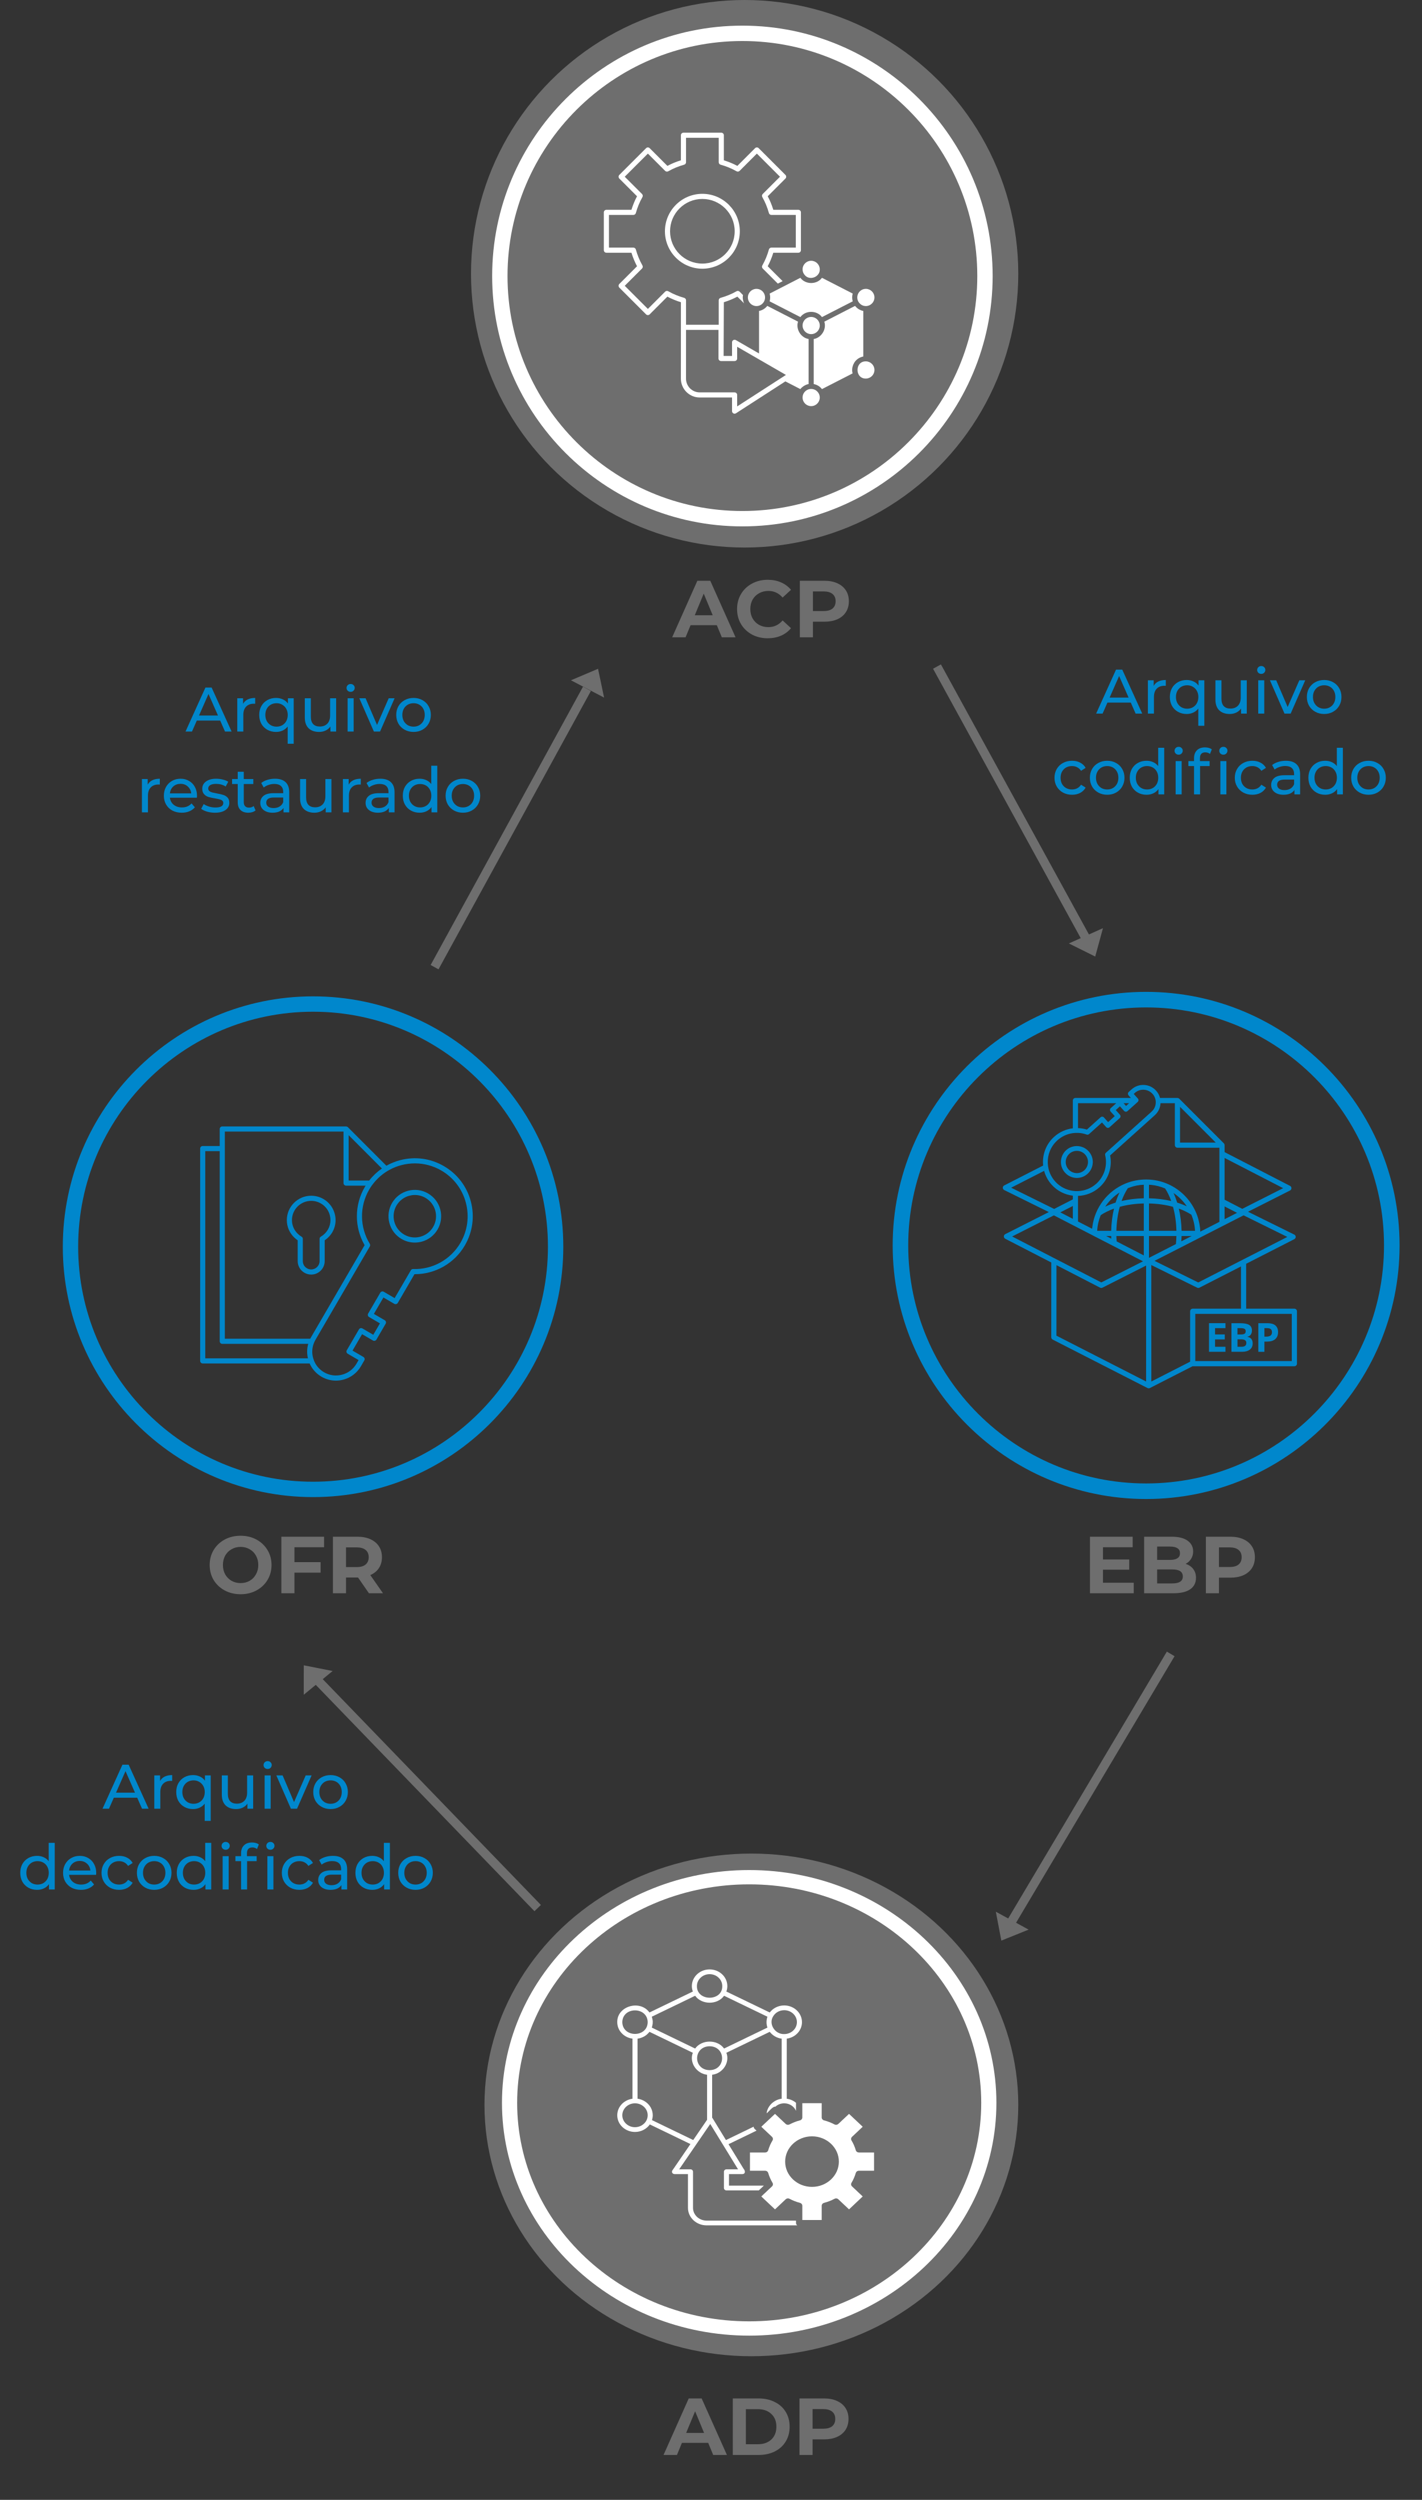 <svg width="317" height="557" viewBox="0 0 317 557" fill="none" xmlns="http://www.w3.org/2000/svg"><rect x="0" y="0" width="317" height="557" fill="#333333" stroke="none"/><path d="M252.738 352.66V355H242.982V342.4H252.504V344.74H245.88V347.476H251.73V349.744H245.88V352.66H252.738ZM264.31 348.448C265.03 348.676 265.594 349.06 266.002 349.6C266.41 350.128 266.614 350.782 266.614 351.562C266.614 352.666 266.182 353.518 265.318 354.118C264.466 354.706 263.218 355 261.574 355H255.058V342.4H261.214C262.75 342.4 263.926 342.694 264.742 343.282C265.57 343.87 265.984 344.668 265.984 345.676C265.984 346.288 265.834 346.834 265.534 347.314C265.246 347.794 264.838 348.172 264.31 348.448ZM257.956 344.596V347.566H260.854C261.574 347.566 262.12 347.44 262.492 347.188C262.864 346.936 263.05 346.564 263.05 346.072C263.05 345.58 262.864 345.214 262.492 344.974C262.12 344.722 261.574 344.596 260.854 344.596H257.956ZM261.358 352.804C262.126 352.804 262.702 352.678 263.086 352.426C263.482 352.174 263.68 351.784 263.68 351.256C263.68 350.212 262.906 349.69 261.358 349.69H257.956V352.804H261.358ZM274.276 342.4C275.392 342.4 276.358 342.586 277.174 342.958C278.002 343.33 278.638 343.858 279.082 344.542C279.526 345.226 279.748 346.036 279.748 346.972C279.748 347.896 279.526 348.706 279.082 349.402C278.638 350.086 278.002 350.614 277.174 350.986C276.358 351.346 275.392 351.526 274.276 351.526H271.738V355H268.822V342.4H274.276ZM274.114 349.15C274.99 349.15 275.656 348.964 276.112 348.592C276.568 348.208 276.796 347.668 276.796 346.972C276.796 346.264 276.568 345.724 276.112 345.352C275.656 344.968 274.99 344.776 274.114 344.776H271.738V349.15H274.114Z" fill="#6E6E6E"/><path d="M72.383 280.988V276.348C73.907 275.333 74.809 273.678 74.809 271.857C74.809 271.378 74.746 270.898 74.62 270.447C73.993 268.079 71.835 266.424 69.376 266.424C66.379 266.424 63.942 268.861 63.942 271.857C63.942 273.341 64.536 274.722 65.615 275.749C65.849 275.972 66.094 276.172 66.362 276.354V280.988C66.362 282.067 66.944 283.06 67.869 283.585C68.325 283.853 68.845 283.99 69.376 283.99C71.031 283.99 72.383 282.643 72.383 280.988ZM67.504 280.988V276.035C67.504 275.829 67.395 275.641 67.218 275.544C66.927 275.373 66.653 275.167 66.408 274.922C65.552 274.111 65.084 273.021 65.084 271.857C65.084 269.489 67.007 267.565 69.376 267.565C71.316 267.565 73.022 268.872 73.519 270.744C73.616 271.104 73.667 271.48 73.667 271.857C73.667 273.375 72.862 274.756 71.521 275.544C71.344 275.646 71.242 275.835 71.242 276.035V280.988C71.242 282.016 70.403 282.849 69.376 282.849C69.044 282.849 68.725 282.763 68.44 282.598C67.863 282.272 67.504 281.656 67.504 280.988Z" fill="#0087CC"/><path d="M95.422 265.916C94.07 265.128 92.489 264.917 90.976 265.316C89.458 265.716 88.191 266.68 87.398 268.039C86.611 269.391 86.399 270.972 86.799 272.49C87.198 274.003 88.163 275.275 89.521 276.063C90.428 276.594 91.444 276.862 92.466 276.862C92.968 276.862 93.476 276.799 93.973 276.668C95.491 276.268 96.758 275.298 97.551 273.945C98.338 272.587 98.55 271.006 98.15 269.494C97.751 267.976 96.781 266.709 95.422 265.916ZM96.564 273.369C95.924 274.465 94.903 275.241 93.681 275.561C93.282 275.669 92.871 275.72 92.466 275.72C91.644 275.72 90.828 275.503 90.092 275.075C89.002 274.442 88.226 273.42 87.9 272.199C87.581 270.978 87.752 269.705 88.385 268.609C89.025 267.519 90.046 266.743 91.267 266.418C91.667 266.315 92.078 266.258 92.483 266.258C93.305 266.258 94.121 266.481 94.852 266.903C95.942 267.542 96.723 268.564 97.049 269.785C97.368 271.006 97.197 272.279 96.564 273.369Z" fill="#0087CC"/><path d="M104.959 267.691C104.52 266.024 103.766 264.495 102.75 263.16C101.735 261.83 100.456 260.7 98.967 259.832C95.987 258.097 92.512 257.624 89.173 258.508C88.1 258.794 87.079 259.205 86.137 259.741L77.554 251.152C77.502 251.1 77.445 251.066 77.382 251.038C77.365 251.032 77.354 251.032 77.337 251.026C77.285 251.003 77.234 250.998 77.177 250.992C77.166 250.992 77.16 250.986 77.148 250.986H49.549C49.235 250.986 48.978 251.243 48.978 251.557V255.347H45.189C44.875 255.347 44.618 255.603 44.618 255.917V303.223C44.618 303.537 44.875 303.794 45.189 303.794H69.022C69.552 304.992 70.448 306.037 71.658 306.744C72.657 307.327 73.764 307.623 74.888 307.623C75.436 307.623 75.996 307.549 76.538 307.406C78.199 306.967 79.591 305.905 80.459 304.422L81.212 303.12C81.372 302.852 81.28 302.498 81.007 302.344L78.587 300.935L80.715 297.271L83.135 298.68C83.266 298.76 83.421 298.777 83.569 298.737C83.717 298.703 83.843 298.606 83.917 298.475L85.972 294.942C86.131 294.674 86.04 294.32 85.766 294.166L83.346 292.756L85.475 289.098L87.895 290.508C88.169 290.668 88.517 290.571 88.677 290.302L92.398 283.905H92.472C97.06 283.905 101.312 281.474 103.635 277.484C105.37 274.505 105.838 271.03 104.959 267.691ZM77.719 252.932L85.138 260.357C84.065 261.099 83.107 262.001 82.302 263.04H77.719V252.932ZM50.12 252.128H76.578V263.61C76.578 263.924 76.835 264.181 77.148 264.181H81.509C81.44 264.284 81.377 264.387 81.315 264.495C78.98 268.501 78.975 273.432 81.28 277.439L69.341 297.95C69.278 298.058 69.216 298.172 69.164 298.287H50.12V252.128ZM45.76 302.652V256.488H48.978V298.857C48.978 299.171 49.235 299.428 49.549 299.428H68.713C68.411 300.495 68.394 301.608 68.645 302.652H45.76ZM102.648 276.914C100.468 280.657 96.415 282.906 92.09 282.758C91.884 282.746 91.684 282.86 91.582 283.043L87.975 289.235L85.555 287.825C85.424 287.746 85.27 287.723 85.121 287.763C84.973 287.803 84.853 287.9 84.773 288.031L82.074 292.671C81.914 292.945 82.005 293.293 82.279 293.453L84.699 294.862L83.215 297.408L80.795 295.998C80.521 295.838 80.173 295.93 80.019 296.203L77.308 300.855C77.234 300.98 77.211 301.14 77.251 301.283C77.291 301.431 77.388 301.557 77.519 301.631L79.939 303.041L79.471 303.845C78.758 305.067 77.616 305.94 76.247 306.299C74.883 306.665 73.456 306.47 72.235 305.757C71.396 305.266 70.745 304.581 70.294 303.794C70.094 303.434 69.935 303.046 69.821 302.652C69.518 301.614 69.535 300.484 69.912 299.428C70.02 299.12 70.157 298.817 70.329 298.526L70.466 298.287L82.439 277.724C82.542 277.541 82.542 277.313 82.433 277.136C80.173 273.438 80.122 268.81 82.296 265.066C82.473 264.763 82.662 264.466 82.861 264.181C83.147 263.782 83.455 263.399 83.786 263.04C84.431 262.332 85.161 261.704 85.96 261.173C86.285 260.957 86.628 260.757 86.976 260.58C87.758 260.163 88.591 259.838 89.464 259.61C90.469 259.347 91.485 259.216 92.495 259.216C93.522 259.216 94.544 259.353 95.531 259.621C96.524 259.884 97.489 260.283 98.396 260.814C101.112 262.4 103.053 264.946 103.852 267.982C104.657 271.024 104.229 274.197 102.648 276.914Z" fill="#0087CC"/><path d="M69.787 222C39.026 222 14 247.026 14 277.787C14 308.548 39.026 333.573 69.787 333.573C100.548 333.573 125.573 308.548 125.573 277.787C125.573 247.026 100.548 222 69.787 222ZM69.787 330.149C40.914 330.149 17.424 306.659 17.424 277.787C17.424 248.915 40.914 225.424 69.787 225.424C98.659 225.424 122.149 248.915 122.149 277.787C122.149 306.659 98.659 330.149 69.787 330.149Z" fill="#0087CC"/><circle cx="166" cy="61" r="61" fill="#6E6E6E"/><path d="M179.791 85.697C179.94 85.646 180.099 85.6 180.259 85.572V75.539C180.248 75.539 180.231 75.533 180.219 75.527C180.122 75.51 180.025 75.487 179.934 75.459C178.37 75.008 177.406 73.222 177.897 71.669L171.048 68.154C170.597 68.736 169.935 69.147 169.21 69.284V78.757L168.64 78.432L168.069 78.101L164.045 75.778C163.869 75.681 163.652 75.681 163.475 75.778C163.298 75.881 163.189 76.069 163.189 76.275V79.305H161.312L161.363 67.338C162.413 67.018 163.429 66.601 164.376 66.094L165.883 67.6C165.615 67.052 165.506 66.356 165.632 65.74L164.879 64.986C164.696 64.804 164.416 64.764 164.194 64.895C163.092 65.517 161.9 66.014 160.638 66.362C160.393 66.43 160.222 66.653 160.222 66.91V72.36H152.934V66.91C152.934 66.653 152.763 66.43 152.517 66.362C151.273 66.019 150.075 65.523 148.962 64.889C148.739 64.764 148.459 64.804 148.277 64.986L144.43 68.833L139.271 63.679L143.123 59.833C143.3 59.65 143.34 59.37 143.215 59.148C142.581 58.029 142.09 56.837 141.748 55.593C141.679 55.341 141.451 55.17 141.194 55.17H135.75V47.888H141.194C141.451 47.888 141.679 47.717 141.748 47.466C142.096 46.204 142.587 45.011 143.215 43.916C143.34 43.693 143.306 43.408 143.123 43.225L139.271 39.379L144.43 34.225L148.277 38.072C148.459 38.254 148.739 38.294 148.962 38.169C150.075 37.535 151.273 37.039 152.517 36.696C152.763 36.634 152.934 36.405 152.934 36.148V30.704H160.222V36.148C160.222 36.405 160.393 36.634 160.638 36.696C161.9 37.044 163.092 37.541 164.194 38.163C164.416 38.294 164.696 38.254 164.879 38.072L168.725 34.225L173.879 39.379L170.032 43.225C169.85 43.408 169.815 43.693 169.941 43.916C170.569 45.011 171.059 46.204 171.408 47.466C171.476 47.717 171.699 47.888 171.955 47.888H177.406V55.17H171.955C171.699 55.17 171.476 55.341 171.408 55.593C171.065 56.837 170.574 58.029 169.941 59.148C169.815 59.37 169.85 59.65 170.032 59.833L173.394 63.194L174.467 62.646L171.145 59.325C171.653 58.366 172.07 57.356 172.389 56.312H177.976C178.29 56.312 178.547 56.06 178.547 55.741V47.317C178.547 47.003 178.29 46.746 177.976 46.746H172.389C172.07 45.691 171.653 44.681 171.145 43.733L175.094 39.784C175.317 39.561 175.317 39.202 175.094 38.974L169.13 33.015C168.908 32.793 168.548 32.793 168.326 33.015L164.376 36.965C163.429 36.457 162.413 36.04 161.363 35.72V30.133C161.363 29.814 161.106 29.562 160.792 29.562H152.363C152.049 29.562 151.792 29.814 151.792 30.133V35.72C150.748 36.034 149.738 36.451 148.779 36.965L144.83 33.015C144.607 32.793 144.248 32.793 144.025 33.015L138.061 38.974C137.958 39.082 137.896 39.23 137.896 39.379C137.896 39.533 137.958 39.675 138.061 39.784L142.01 43.733C141.503 44.681 141.086 45.691 140.766 46.746H135.179C134.865 46.746 134.608 47.003 134.608 47.317V55.741C134.608 56.06 134.865 56.312 135.179 56.312H140.766C141.086 57.356 141.503 58.366 142.01 59.325L138.061 63.274C137.958 63.383 137.896 63.525 137.896 63.679C137.896 63.828 137.958 63.976 138.061 64.085L144.025 70.043C144.248 70.265 144.607 70.265 144.83 70.043L148.779 66.094C149.738 66.607 150.748 67.024 151.792 67.338L151.787 84.368C151.787 86.685 153.67 88.568 155.987 88.568H163.189V91.604C163.189 91.815 163.304 92.004 163.486 92.106C163.572 92.152 163.669 92.175 163.76 92.175C163.869 92.175 163.977 92.146 164.068 92.084L173.964 85.697L174.524 85.338L175.072 84.978L178.422 86.696C178.519 86.57 178.627 86.451 178.747 86.342C178.787 86.302 178.832 86.262 178.872 86.234C179.095 86.045 179.34 85.891 179.603 85.777C179.666 85.749 179.728 85.726 179.791 85.697ZM164.331 90.554V87.997C164.331 87.683 164.074 87.427 163.76 87.427H155.987C154.298 87.427 152.928 86.057 152.928 84.368L152.934 73.501H160.17V79.876C160.17 80.19 160.427 80.447 160.741 80.447H163.76C164.074 80.447 164.331 80.19 164.331 79.876V77.262L175.203 83.54L164.331 90.554Z" fill="white"/><path d="M180.83 86.662C180.111 86.662 179.46 87.062 179.123 87.701C178.986 87.975 178.912 88.266 178.912 88.574C178.912 89.635 179.774 90.492 180.83 90.492C181.885 90.492 182.747 89.635 182.747 88.574C182.747 88.266 182.673 87.975 182.53 87.701C182.199 87.062 181.549 86.662 180.83 86.662Z" fill="white"/><path d="M191.422 79.831C191.662 79.683 191.919 79.563 192.192 79.494C192.272 79.466 192.358 79.443 192.449 79.432V69.284C192.267 69.25 192.09 69.199 191.919 69.13C191.685 69.039 191.462 68.919 191.256 68.776C191.034 68.617 190.828 68.423 190.652 68.206C190.634 68.189 190.623 68.177 190.612 68.16L183.763 71.67C184.3 73.342 183.13 75.248 181.4 75.539V85.572C182.125 85.704 182.787 86.115 183.238 86.697L190.064 83.198C189.721 81.931 190.298 80.504 191.422 79.831Z" fill="white"/><path d="M171.573 65.414C171.733 65.979 171.727 66.578 171.573 67.143L173.656 68.21L178.422 70.653C179.557 69.101 182.103 69.101 183.238 70.653L187.947 68.239L190.093 67.143C190.087 67.132 190.087 67.12 190.087 67.109C190.081 67.103 190.081 67.098 190.081 67.092C190.07 67.063 190.058 67.029 190.053 66.995C190.024 66.881 190.001 66.761 189.99 66.641C189.973 66.516 189.967 66.396 189.967 66.276C189.967 66.156 189.973 66.036 189.99 65.91C190.001 65.814 190.018 65.716 190.041 65.62C190.041 65.602 190.047 65.585 190.053 65.574C190.053 65.551 190.058 65.528 190.064 65.511C190.07 65.477 190.081 65.442 190.093 65.414L183.238 61.898C182.097 63.451 179.563 63.451 178.422 61.898L171.573 65.414Z" fill="white"/><path d="M168.639 64.359C167.578 64.359 166.722 65.221 166.722 66.277C166.722 67.333 167.578 68.195 168.639 68.195C169.358 68.195 170.009 67.795 170.34 67.15C170.62 66.619 170.62 65.94 170.34 65.404C170.009 64.759 169.358 64.359 168.639 64.359Z" fill="white"/><path d="M182.747 60.015C182.747 58.965 181.885 58.103 180.83 58.103C179.774 58.103 178.912 58.965 178.912 60.015C178.912 60.483 179.083 60.94 179.392 61.277C180.47 62.618 182.81 61.727 182.747 60.015Z" fill="white"/><path d="M180.83 70.619C180.111 70.619 179.46 71.019 179.123 71.658C178.986 71.926 178.912 72.228 178.912 72.531C178.912 73.593 179.774 74.449 180.83 74.449C181.885 74.449 182.747 73.593 182.747 72.531C182.742 72.223 182.673 71.909 182.525 71.646C182.188 71.007 181.543 70.619 180.83 70.619Z" fill="white"/><path d="M193.02 64.359C192.301 64.359 191.651 64.759 191.32 65.404C191.183 65.672 191.108 65.975 191.108 66.277C191.108 66.585 191.177 66.882 191.32 67.15C191.32 67.156 191.325 67.156 191.325 67.162C191.434 67.367 191.571 67.55 191.736 67.692C191.776 67.732 191.822 67.766 191.867 67.801C191.913 67.841 191.964 67.875 192.01 67.903C192.056 67.932 192.096 67.955 192.141 67.978C192.187 68.006 192.233 68.023 192.284 68.046C192.353 68.075 192.421 68.097 192.49 68.12C192.587 68.149 192.678 68.166 192.775 68.177C192.855 68.189 192.94 68.195 193.02 68.195C194.076 68.195 194.938 67.333 194.938 66.277C194.938 65.221 194.076 64.359 193.02 64.359Z" fill="white"/><path d="M193.02 80.516C190.532 80.482 190.549 84.379 193.02 84.351C194.076 84.351 194.938 83.489 194.938 82.433C194.938 81.378 194.076 80.516 193.02 80.516Z" fill="white"/><path d="M156.574 43.185C151.974 43.185 148.23 46.929 148.23 51.529C148.23 56.129 151.974 59.873 156.574 59.873C161.18 59.873 164.924 56.129 164.924 51.529C164.924 46.929 161.18 43.185 156.574 43.185ZM156.574 58.732C152.602 58.732 149.372 55.501 149.372 51.529C149.372 47.557 152.602 44.327 156.574 44.327C160.552 44.327 163.782 47.557 163.782 51.529C163.782 55.501 160.552 58.732 156.574 58.732Z" fill="white"/><path d="M165.5 5.713C134.739 5.713 109.714 30.738 109.714 61.499C109.714 92.261 134.739 117.286 165.5 117.286C196.262 117.286 221.287 92.261 221.287 61.499C221.287 30.738 196.262 5.713 165.5 5.713ZM165.5 113.862C136.628 113.862 113.138 90.372 113.138 61.499C113.138 32.627 136.628 9.137 165.5 9.137C194.373 9.137 217.863 32.627 217.863 61.499C217.863 90.372 194.373 113.862 165.5 113.862Z" fill="white"/><path d="M239.16 262.346C239.391 262.404 239.628 262.444 239.871 262.456C239.934 262.461 239.998 262.461 240.062 262.461C240.148 262.461 240.229 262.456 240.316 262.45C241.102 262.398 241.842 262.086 242.437 261.548C243.142 260.918 243.553 260.045 243.605 259.097C243.611 259.034 243.611 258.97 243.611 258.907C243.611 258.028 243.293 257.19 242.697 256.537C242.061 255.826 241.2 255.433 240.316 255.369C239.929 255.34 239.541 255.375 239.16 255.473C238.628 255.606 238.119 255.872 237.68 256.265C237.281 256.629 236.981 257.063 236.784 257.531C236.599 257.97 236.507 258.438 236.507 258.912V258.964C236.518 259.791 236.819 260.618 237.42 261.282C237.894 261.808 238.495 262.172 239.16 262.346ZM237.628 258.392C237.738 257.895 237.992 257.427 238.397 257.063C238.871 256.635 239.466 256.427 240.056 256.427C240.142 256.427 240.229 256.433 240.316 256.439C240.905 256.502 241.478 256.774 241.905 257.248C242.316 257.71 242.541 258.294 242.541 258.907C242.541 258.953 242.541 258.993 242.535 259.04C242.501 259.704 242.212 260.311 241.72 260.756C241.322 261.109 240.836 261.328 240.316 261.38C240.189 261.392 240.062 261.392 239.929 261.386C239.663 261.375 239.403 261.317 239.16 261.219C238.802 261.086 238.478 260.866 238.212 260.571C237.79 260.097 237.576 259.502 237.576 258.907C237.576 258.733 237.593 258.56 237.628 258.392Z" fill="#0087CC"/><path d="M288.55 291.592H277.805L277.799 281.587L288.527 276.108C288.724 276.009 288.845 275.807 288.845 275.593C288.845 275.374 288.718 275.171 288.521 275.079L278.221 269.992L287.579 265.258C287.77 265.16 287.897 264.964 287.897 264.744C287.897 264.53 287.776 264.328 287.585 264.23L272.99 256.704V255.155C272.99 255.143 272.985 255.138 272.985 255.126C272.985 255.068 272.973 255.016 272.956 254.958C272.95 254.947 272.944 254.935 272.938 254.918C272.909 254.854 272.875 254.797 272.823 254.745L262.893 244.814C262.841 244.762 262.783 244.728 262.719 244.699C262.702 244.693 262.69 244.687 262.673 244.681C262.621 244.664 262.569 244.653 262.517 244.653C262.505 244.653 262.494 244.641 262.482 244.641H258.598C258.448 244.046 258.153 243.485 257.725 243.017C257.032 242.248 256.084 241.797 255.055 241.739C254.014 241.687 253.026 242.04 252.257 242.728L251.622 243.3C251.518 243.398 251.454 243.531 251.448 243.67C251.437 243.814 251.489 243.953 251.581 244.057L252.107 244.641H239.738C239.42 244.641 239.16 244.901 239.16 245.219V251.398C237.64 251.583 236.183 252.224 235.004 253.288C233.345 254.779 232.501 256.837 232.501 258.912C232.501 259.172 232.513 259.438 232.542 259.698L223.866 264.131C223.669 264.23 223.548 264.432 223.548 264.646C223.554 264.865 223.675 265.068 223.872 265.16L233.813 270.067L224.103 274.98C223.912 275.079 223.785 275.275 223.785 275.489C223.785 275.709 223.906 275.911 224.097 276.009L234.357 281.298L234.351 297.956C234.351 298.176 234.472 298.372 234.669 298.476L255.806 309.274C255.824 309.279 255.841 309.285 255.853 309.291C255.876 309.297 255.899 309.308 255.928 309.314C255.974 309.331 256.026 309.337 256.072 309.337C256.078 309.337 256.078 309.337 256.084 309.337C256.13 309.337 256.182 309.331 256.228 309.314C256.257 309.308 256.286 309.302 256.309 309.285C256.321 309.285 256.332 309.279 256.344 309.274L265.858 304.412C265.869 304.418 265.875 304.418 265.887 304.418H288.55C288.874 304.418 289.128 304.158 289.128 303.84V292.17C289.128 291.852 288.874 291.592 288.55 291.592ZM272.99 258.004L286.048 264.738L276.938 269.345L272.99 267.31V258.004ZM272.99 268.807L275.765 270.235V270.241L274.204 271.038L272.99 271.657V268.807ZM276.643 271.091L277.227 270.79L277.799 271.073L286.978 275.605L277.799 280.292L276.643 280.882L267.118 285.749L257.373 280.934L272.678 273.114L276.643 271.091ZM261.494 268.894C261.951 270.547 262.205 272.379 262.251 274.246H256.136V268.148C258.003 268.189 259.841 268.437 261.494 268.894ZM256.136 266.992V263.981C256.303 263.993 256.459 263.993 256.627 264.01C257.72 264.12 258.766 264.397 259.737 264.808C260.263 265.611 260.714 266.547 261.095 267.599C259.534 267.235 257.847 267.033 256.136 266.992ZM263.407 274.246C263.367 272.536 263.159 270.854 262.789 269.293C263.835 269.669 264.777 270.125 265.58 270.651C266.06 271.79 266.343 273.009 266.401 274.246H263.407ZM265.656 275.402L263.349 276.582C263.378 276.194 263.396 275.801 263.407 275.402H265.656ZM262.424 267.958C262.187 267.195 261.916 266.478 261.609 265.819C262.771 266.605 263.777 267.617 264.569 268.778C263.904 268.472 263.187 268.195 262.424 267.958ZM263.06 246.618L271.019 254.577H263.06V246.618ZM251.714 245.803L251.026 246.421L250.471 245.803H251.714ZM240.316 245.803H248.841L247.616 246.907C247.512 246.999 247.448 247.132 247.443 247.271C247.431 247.415 247.483 247.554 247.576 247.658L248.506 248.687L247.026 250.022L246.096 248.988C245.899 248.768 245.564 248.751 245.344 248.947L242.298 251.687C241.651 251.485 240.98 251.375 240.316 251.357V245.803ZM235.721 254.08C236.697 253.201 237.9 252.652 239.16 252.479C239.541 252.427 239.929 252.409 240.316 252.421C240.963 252.444 241.616 252.571 242.246 252.797C242.431 252.86 242.639 252.82 242.784 252.687L245.662 250.103L246.587 251.132C246.784 251.352 247.125 251.369 247.344 251.172L249.616 249.126C249.72 249.034 249.783 248.901 249.795 248.756C249.801 248.618 249.749 248.479 249.656 248.369L248.732 247.34L249.662 246.502L250.593 247.531C250.789 247.751 251.124 247.768 251.344 247.571L253.315 245.803L253.621 245.525C253.725 245.427 253.789 245.294 253.801 245.155C253.806 245.011 253.754 244.872 253.662 244.768L253.546 244.641L252.737 243.739L252.974 243.525C253.529 243.023 254.251 242.768 254.997 242.809C255.743 242.849 256.431 243.179 256.933 243.734C257.176 243.999 257.361 244.306 257.477 244.641C257.61 244.994 257.667 245.369 257.644 245.757C257.644 245.774 257.644 245.785 257.639 245.803C257.592 246.531 257.263 247.202 256.72 247.687L246.529 256.854C246.385 256.987 246.321 257.184 246.367 257.38C246.928 259.704 246.177 262.137 244.402 263.738C243.235 264.79 241.778 265.334 240.316 265.391C239.934 265.409 239.541 265.391 239.16 265.334C237.697 265.131 236.293 264.432 235.229 263.253H235.235C234.472 262.409 233.975 261.415 233.738 260.38C233.646 259.981 233.594 259.577 233.576 259.172C233.501 257.311 234.224 255.427 235.721 254.08ZM225.415 264.634L232.761 260.883C233.062 261.993 233.617 263.05 234.437 263.964C235.709 265.38 237.403 266.206 239.16 266.409V267.241L234.998 269.368L225.415 264.634ZM239.16 268.709V271.57L236.374 270.131L239.16 268.709ZM234.357 279.998L225.634 275.501L234.357 271.091L234.935 270.796L235.513 271.091V271.096L254.806 281.038L245.506 285.743L235.513 280.593L234.357 279.998ZM254.98 268.148V274.246H248.87C248.916 272.379 249.171 270.547 249.627 268.894C251.275 268.437 253.119 268.189 254.98 268.148ZM250.026 267.599C250.414 266.524 250.882 265.565 251.425 264.744C251.575 264.686 251.726 264.634 251.876 264.582C252.87 264.212 253.922 264.016 254.98 263.975V266.992C253.275 267.033 251.587 267.235 250.026 267.599ZM254.98 275.402V279.726L248.934 276.605C248.899 276.206 248.882 275.807 248.87 275.402H254.98ZM248.697 267.958C247.87 268.218 247.096 268.518 246.379 268.865C247.211 267.605 248.298 266.536 249.57 265.709C249.234 266.403 248.945 267.154 248.697 267.958ZM248.338 269.293C247.963 270.854 247.755 272.536 247.714 274.246H244.593C244.645 273.05 244.934 271.865 245.379 270.755C246.211 270.189 247.223 269.698 248.338 269.293ZM247.737 275.992L246.593 275.402H247.714C247.72 275.599 247.726 275.795 247.737 275.992ZM255.494 307.817L235.507 297.604L235.513 281.893L245.24 286.911C245.321 286.951 245.414 286.974 245.506 286.974C245.593 286.974 245.685 286.951 245.766 286.911L255.5 281.98L255.494 307.817ZM250.824 263.733C250.824 263.733 250.824 263.738 250.818 263.738C246.911 265.386 244.05 269.033 243.506 273.385C243.483 273.524 243.466 273.645 243.46 273.784L240.316 272.166V266.461C242.038 266.403 243.743 265.767 245.113 264.53C247.107 262.744 247.992 260.051 247.477 257.444L257.436 248.485C258.205 247.791 258.656 246.843 258.714 245.809V245.803H261.904V255.155C261.904 255.218 261.916 255.282 261.939 255.34C262.014 255.565 262.228 255.733 262.482 255.733H271.834V272.247L267.569 274.426C267.563 274.154 267.551 273.876 267.522 273.611C267.372 272.356 267.06 271.108 266.534 269.963C265.314 267.247 263.13 265.062 260.419 263.848C257.407 262.49 253.87 262.467 250.824 263.733ZM256.136 280.263V275.402H262.251C262.234 276.009 262.199 276.61 262.141 277.194L256.656 279.998L256.407 280.125L256.136 280.263ZM265.309 292.17V303.401L256.662 307.817L256.656 281.87L266.869 286.911C266.95 286.951 267.037 286.974 267.124 286.974C267.216 286.974 267.303 286.951 267.39 286.911L276.643 282.182L276.649 291.592H265.887C265.569 291.592 265.309 291.852 265.309 292.17ZM287.972 303.262H268.118H266.465V302.806V292.748H276.649H277.805H287.972V303.262Z" fill="#0087CC"/><path d="M269.517 301.194H273.187V300.078H270.869V298.437H273.031V297.327H270.869V295.928H273.187V294.818H269.517V301.194Z" fill="#0087CC"/><path d="M274.522 294.818V301.194H276.91C277.632 301.194 278.199 301.032 278.621 300.708C279.042 300.385 279.251 299.928 279.251 299.35C279.251 298.94 279.164 298.61 278.985 298.367C278.805 298.119 278.516 297.951 278.112 297.864V297.818C278.407 297.766 278.644 297.622 278.823 297.379C279.002 297.136 279.089 296.824 279.089 296.443C279.089 295.882 278.886 295.471 278.476 295.217C278.066 294.957 277.412 294.83 276.505 294.83H274.522V294.818ZM277.574 299.864C277.395 300.009 277.123 300.078 276.748 300.078H275.869V298.419H276.707C277.465 298.419 277.84 298.685 277.84 299.211C277.84 299.506 277.754 299.72 277.574 299.864ZM277.43 296.084C277.609 296.188 277.696 296.367 277.696 296.61C277.696 296.87 277.615 297.061 277.447 297.171C277.28 297.281 277.019 297.338 276.65 297.338H275.863V295.922H276.574C276.967 295.928 277.251 295.98 277.43 296.084Z" fill="#0087CC"/><path d="M281.868 298.928H282.446C283.238 298.928 283.845 298.749 284.273 298.385C284.7 298.021 284.914 297.495 284.914 296.813C284.914 296.154 284.712 295.657 284.313 295.321C283.909 294.986 283.325 294.824 282.55 294.824H280.516V301.2H281.868V298.928ZM281.868 295.928H282.481C282.851 295.928 283.122 296.003 283.296 296.154C283.469 296.304 283.556 296.541 283.556 296.853C283.556 297.165 283.452 297.408 283.244 297.57C283.036 297.732 282.724 297.818 282.313 297.818H281.868V295.928Z" fill="#0087CC"/><path d="M255.5 221C224.346 221 199 246.346 199 277.5C199 308.654 224.346 334 255.5 334C286.654 334 312 308.654 312 277.5C312 246.346 286.654 221 255.5 221ZM255.5 330.532C226.259 330.532 202.468 306.741 202.468 277.5C202.468 248.259 226.259 224.468 255.5 224.468C284.741 224.468 308.532 248.259 308.532 277.5C308.532 306.741 284.741 330.532 255.5 330.532Z" fill="#0087CC"/><path d="M53.636 355.216C52.328 355.216 51.146 354.934 50.09 354.37C49.046 353.806 48.224 353.032 47.624 352.048C47.036 351.052 46.742 349.936 46.742 348.7C46.742 347.464 47.036 346.354 47.624 345.37C48.224 344.374 49.046 343.594 50.09 343.03C51.146 342.466 52.328 342.184 53.636 342.184C54.944 342.184 56.12 342.466 57.164 343.03C58.208 343.594 59.03 344.374 59.63 345.37C60.23 346.354 60.53 347.464 60.53 348.7C60.53 349.936 60.23 351.052 59.63 352.048C59.03 353.032 58.208 353.806 57.164 354.37C56.12 354.934 54.944 355.216 53.636 355.216ZM53.636 352.732C54.38 352.732 55.052 352.564 55.652 352.228C56.252 351.88 56.72 351.4 57.056 350.788C57.404 350.176 57.578 349.48 57.578 348.7C57.578 347.92 57.404 347.224 57.056 346.612C56.72 346 56.252 345.526 55.652 345.19C55.052 344.842 54.38 344.668 53.636 344.668C52.892 344.668 52.22 344.842 51.62 345.19C51.02 345.526 50.546 346 50.198 346.612C49.862 347.224 49.694 347.92 49.694 348.7C49.694 349.48 49.862 350.176 50.198 350.788C50.546 351.4 51.02 351.88 51.62 352.228C52.22 352.564 52.892 352.732 53.636 352.732ZM65.638 344.74V348.07H71.469V350.41H65.638V355H62.721V342.4H72.243V344.74H65.638ZM82.246 355L79.816 351.49H79.672H77.134V355H74.218V342.4H79.672C80.788 342.4 81.754 342.586 82.57 342.958C83.398 343.33 84.034 343.858 84.478 344.542C84.922 345.226 85.144 346.036 85.144 346.972C85.144 347.908 84.916 348.718 84.46 349.402C84.016 350.074 83.38 350.59 82.552 350.95L85.378 355H82.246ZM82.192 346.972C82.192 346.264 81.964 345.724 81.508 345.352C81.052 344.968 80.386 344.776 79.51 344.776H77.134V349.168H79.51C80.386 349.168 81.052 348.976 81.508 348.592C81.964 348.208 82.192 347.668 82.192 346.972Z" fill="#6E6E6E"/><path d="M159.797 139.3H153.947L152.831 142H149.843L155.459 129.4H158.339L163.973 142H160.913L159.797 139.3ZM158.879 137.086L156.881 132.262L154.883 137.086H158.879ZM171.134 142.216C169.85 142.216 168.686 141.94 167.642 141.388C166.61 140.824 165.794 140.05 165.194 139.066C164.606 138.07 164.312 136.948 164.312 135.7C164.312 134.452 164.606 133.336 165.194 132.352C165.794 131.356 166.61 130.582 167.642 130.03C168.686 129.466 169.856 129.184 171.152 129.184C172.244 129.184 173.228 129.376 174.104 129.76C174.992 130.144 175.736 130.696 176.336 131.416L174.464 133.144C173.612 132.16 172.556 131.668 171.296 131.668C170.516 131.668 169.82 131.842 169.208 132.19C168.596 132.526 168.116 133 167.768 133.612C167.432 134.224 167.264 134.92 167.264 135.7C167.264 136.48 167.432 137.176 167.768 137.788C168.116 138.4 168.596 138.88 169.208 139.228C169.82 139.564 170.516 139.732 171.296 139.732C172.556 139.732 173.612 139.234 174.464 138.238L176.336 139.966C175.736 140.698 174.992 141.256 174.104 141.64C173.216 142.024 172.226 142.216 171.134 142.216ZM183.76 129.4C184.876 129.4 185.842 129.586 186.658 129.958C187.486 130.33 188.122 130.858 188.566 131.542C189.01 132.226 189.232 133.036 189.232 133.972C189.232 134.896 189.01 135.706 188.566 136.402C188.122 137.086 187.486 137.614 186.658 137.986C185.842 138.346 184.876 138.526 183.76 138.526H181.222V142H178.306V129.4H183.76ZM183.598 136.15C184.474 136.15 185.14 135.964 185.596 135.592C186.052 135.208 186.28 134.668 186.28 133.972C186.28 133.264 186.052 132.724 185.596 132.352C185.14 131.968 184.474 131.776 183.598 131.776H181.222V136.15H183.598Z" fill="#6E6E6E"/><path d="M244.15 213.13L238.278 210.211L245.883 206.806L244.15 213.13Z" fill="#6E6E6E"/><line x1="208.877" y1="148.519" x2="242.877" y2="210.519" stroke="#6E6E6E" stroke-width="2"/><path d="M223.223 432.394L221.992 425.953L229.307 429.945L223.223 432.394Z" fill="#6E6E6E"/><line x1="260.98" y1="368.511" x2="224.828" y2="429.282" stroke="#6E6E6E" stroke-width="2"/><path d="M67.718 371.054L74.152 372.323L67.712 377.612L67.718 371.054Z" fill="#6E6E6E"/><line x1="70.719" y1="374.305" x2="119.863" y2="425.146" stroke="#6E6E6E" stroke-width="2"/><path d="M133.318 149.015L134.668 155.433L127.281 151.577L133.318 149.015Z" fill="#6E6E6E"/><line x1="130.845" y1="153.48" x2="96.877" y2="215.498" stroke="#6E6E6E" stroke-width="2"/><path d="M157.874 544.3H152.024L150.908 547H147.92L153.536 534.4H156.416L162.05 547H158.99L157.874 544.3ZM156.956 542.086L154.958 537.262L152.96 542.086H156.956ZM163.357 534.4H169.081C170.449 534.4 171.655 534.664 172.699 535.192C173.755 535.708 174.571 536.44 175.147 537.388C175.735 538.336 176.029 539.44 176.029 540.7C176.029 541.96 175.735 543.064 175.147 544.012C174.571 544.96 173.755 545.698 172.699 546.226C171.655 546.742 170.449 547 169.081 547H163.357V534.4ZM168.937 544.606C170.197 544.606 171.199 544.258 171.943 543.562C172.699 542.854 173.077 541.9 173.077 540.7C173.077 539.5 172.699 538.552 171.943 537.856C171.199 537.148 170.197 536.794 168.937 536.794H166.273V544.606H168.937ZM183.682 534.4C184.798 534.4 185.764 534.586 186.58 534.958C187.408 535.33 188.044 535.858 188.488 536.542C188.932 537.226 189.154 538.036 189.154 538.972C189.154 539.896 188.932 540.706 188.488 541.402C188.044 542.086 187.408 542.614 186.58 542.986C185.764 543.346 184.798 543.526 183.682 543.526H181.144V547H178.228V534.4H183.682ZM183.52 541.15C184.396 541.15 185.062 540.964 185.518 540.592C185.974 540.208 186.202 539.668 186.202 538.972C186.202 538.264 185.974 537.724 185.518 537.352C185.062 536.968 184.396 536.776 183.52 536.776H181.144V541.15H183.52Z" fill="#6E6E6E"/><ellipse cx="167.5" cy="469" rx="59.5" ry="56" fill="#6E6E6E"/><path d="M177.449 495.31V494.779H157.513C155.845 494.779 154.491 493.506 154.491 491.935V483.885C154.491 483.594 154.238 483.355 153.928 483.355H151.402L158.331 473.246L164.533 483.355H161.945C161.635 483.355 161.381 483.594 161.381 483.885V487.52C161.381 487.812 161.635 488.051 161.945 488.051H169.156L170.283 486.99H162.509V484.416H165.508C166.23 484.39 166.134 483.641 165.779 483.259L162.401 477.757L168.648 474.737L168.22 474.334C168.09 474.212 168.011 474.042 168.011 473.867V473.851L161.832 476.833L158.85 471.962C158.821 471.92 158.788 471.883 158.754 471.851V462.284C161.144 462.002 162.762 459.514 161.928 457.386L171.597 452.716C172.223 453.539 173.192 454.107 174.258 454.245V467.622C172.522 467.839 171.073 469.24 170.898 470.88C171.264 470.636 172.313 469.251 172.854 469.399C173.356 468.932 174.049 468.646 174.822 468.646C176.011 468.646 177.032 469.341 177.449 470.323V468.529C176.885 468.051 176.169 467.733 175.386 467.627V454.239C177.302 453.985 178.78 452.435 178.78 450.562C178.78 448.508 177.004 446.837 174.822 446.837C173.525 446.837 172.335 447.431 171.597 448.408L161.922 443.738C162.069 443.351 162.142 442.942 162.142 442.528C162.142 440.475 160.372 438.809 158.19 438.809C156.008 438.809 154.232 440.475 154.232 442.528C154.232 442.937 154.311 443.351 154.452 443.738L144.783 448.408C142.663 445.473 137.533 446.996 137.6 450.562C137.6 452.435 139.077 453.985 140.994 454.239V467.627C139.077 467.882 137.6 469.436 137.6 471.31C137.6 473.363 139.376 475.029 141.558 475.029C142.894 475.029 144.135 474.387 144.862 473.352L153.916 477.725L149.891 483.599C149.778 483.763 149.773 483.97 149.868 484.14C149.97 484.31 150.156 484.416 150.365 484.416H153.364V491.935C153.364 494.089 155.224 495.84 157.513 495.84H177.737C177.562 495.724 177.449 495.527 177.449 495.31ZM172.307 449.347C172.798 448.455 173.756 447.898 174.822 447.898C176.384 447.898 177.652 449.092 177.652 450.562C177.652 452.032 176.384 453.22 174.822 453.22C172.787 453.295 171.321 451.034 172.307 449.347ZM158.19 461.259C154.469 461.196 154.48 455.996 158.19 455.932C161.894 455.985 161.911 461.201 158.19 461.259ZM158.19 439.87C159.752 439.87 161.015 441.058 161.015 442.528C161.071 445.988 155.32 445.977 155.36 442.528C155.36 441.058 156.634 439.87 158.19 439.87ZM145.465 450.015C145.437 449.787 145.358 449.57 145.302 449.352L154.965 444.683C156.442 446.741 159.943 446.747 161.415 444.683L171.084 449.352C170.808 450.137 170.802 450.986 171.084 451.772L161.415 456.441C159.949 454.377 156.437 454.383 154.965 456.441L145.302 451.772C145.482 451.204 145.584 450.61 145.465 450.015ZM138.728 450.562C138.796 447.06 144.321 447.065 144.388 450.562C144.332 454.059 138.79 454.059 138.728 450.562ZM144.129 472.424C143.661 473.363 142.652 473.968 141.558 473.968C139.996 473.968 138.728 472.774 138.728 471.31C138.728 469.84 139.996 468.646 141.558 468.646C143.12 468.646 144.388 469.84 144.388 471.31C144.388 471.692 144.298 472.068 144.129 472.424ZM145.347 472.392C145.352 472.36 145.358 472.334 145.364 472.307C145.403 472.185 145.431 472.063 145.454 471.936C145.46 471.888 145.471 471.845 145.476 471.798C145.499 471.633 145.516 471.474 145.516 471.31C145.516 471.182 145.51 471.06 145.493 470.943C145.493 470.901 145.482 470.864 145.476 470.827C145.465 470.747 145.454 470.667 145.437 470.588C145.431 470.54 145.42 470.498 145.403 470.45C145.386 470.381 145.369 470.312 145.347 470.243C145.335 470.195 145.319 470.153 145.302 470.105C145.279 470.041 145.251 469.978 145.223 469.914C145.206 469.866 145.183 469.824 145.161 469.776C145.133 469.718 145.104 469.659 145.071 469.596C145.048 469.553 145.02 469.511 144.997 469.468C144.958 469.41 144.924 469.352 144.884 469.298C144.856 469.256 144.828 469.214 144.8 469.176C144.755 469.118 144.715 469.065 144.67 469.017C144.642 468.975 144.608 468.938 144.574 468.9C144.529 468.853 144.479 468.8 144.428 468.752C144.394 468.715 144.36 468.683 144.326 468.651C144.27 468.598 144.214 468.55 144.152 468.503C144.123 468.476 144.09 468.449 144.056 468.423C143.982 468.365 143.903 468.311 143.825 468.258C143.802 468.248 143.785 468.232 143.763 468.216C143.661 468.152 143.56 468.094 143.452 468.036C143.424 468.025 143.396 468.009 143.368 467.998C143.283 467.956 143.204 467.919 143.12 467.887C143.08 467.871 143.035 467.855 142.996 467.839C142.922 467.813 142.849 467.786 142.77 467.765C142.725 467.749 142.674 467.738 142.629 467.722C142.556 467.707 142.483 467.685 142.409 467.669C142.359 467.659 142.308 467.654 142.257 467.643C142.212 467.638 142.167 467.627 142.122 467.622V454.245C142.652 454.176 143.148 453.995 143.61 453.746C143.61 453.746 143.616 453.74 143.622 453.74C144.073 453.47 144.473 453.125 144.783 452.716L154.452 457.386C153.612 459.514 155.241 462.002 157.626 462.284V472.318L154.537 476.828L145.347 472.392Z" fill="white"/><path d="M190.782 479.117C190.557 478.337 190.23 477.594 189.818 476.915C189.66 476.655 189.705 476.331 189.931 476.119L192.321 473.869L189.271 470.998L186.881 473.243C186.655 473.455 186.306 473.503 186.035 473.354C185.308 472.962 184.518 472.659 183.69 472.442C183.385 472.367 183.177 472.102 183.177 471.805V468.621H178.858V471.805C178.858 472.102 178.649 472.367 178.345 472.442C177.527 472.654 176.738 472.962 176 473.354C175.729 473.498 175.379 473.455 175.154 473.243L172.769 470.998L169.713 473.869L172.104 476.119C172.329 476.331 172.374 476.655 172.217 476.915C171.805 477.594 171.478 478.337 171.252 479.117C171.168 479.409 170.892 479.605 170.57 479.605H167.188V483.664H170.57C170.892 483.664 171.168 483.866 171.252 484.153C171.478 484.922 171.799 485.665 172.217 486.36C172.374 486.615 172.329 486.944 172.104 487.151L169.713 489.4L172.769 492.276L175.154 490.027C175.379 489.814 175.729 489.772 176 489.915C176.738 490.308 177.522 490.616 178.345 490.828C178.649 490.907 178.858 491.167 178.858 491.465V494.648H183.177V491.465C183.177 491.167 183.385 490.907 183.69 490.828C184.524 490.61 185.308 490.308 186.035 489.92C186.306 489.772 186.655 489.814 186.881 490.027L189.271 492.276L192.321 489.4L189.931 487.151C189.705 486.944 189.66 486.615 189.818 486.36C190.235 485.665 190.557 484.922 190.782 484.153C190.867 483.866 191.149 483.664 191.464 483.664H194.847V479.605H191.464C191.149 479.605 190.867 479.409 190.782 479.117ZM181.017 487.267C177.719 487.267 175.03 484.742 175.03 481.637C175.03 478.528 177.719 476.002 181.017 476.002C184.316 476.002 187.005 478.528 187.005 481.637C187.005 484.742 184.316 487.267 181.017 487.267Z" fill="white"/><path d="M167.013 416.672C136.625 416.672 111.902 439.94 111.902 468.541C111.902 497.142 136.625 520.41 167.013 520.41C197.401 520.41 222.124 497.142 222.124 468.541C222.124 439.94 197.401 416.672 167.013 416.672ZM167.013 517.226C138.491 517.226 115.285 495.385 115.285 468.541C115.285 441.696 138.491 419.856 167.013 419.856C195.535 419.856 218.741 441.696 218.741 468.541C218.741 495.385 195.535 517.226 167.013 517.226Z" fill="white"/><path d="M49.083 160.55H43.875L42.797 163H41.355L45.793 153.2H47.179L51.631 163H50.161L49.083 160.55ZM48.593 159.43L46.479 154.628L44.365 159.43H48.593ZM54.185 156.826C54.418 156.397 54.764 156.07 55.221 155.846C55.678 155.622 56.234 155.51 56.887 155.51V156.812C56.812 156.803 56.71 156.798 56.579 156.798C55.851 156.798 55.277 157.017 54.857 157.456C54.446 157.885 54.241 158.501 54.241 159.304V163H52.897V155.58H54.185V156.826ZM65.475 155.58V165.716H64.131V161.88C63.823 162.272 63.445 162.571 62.997 162.776C62.559 162.981 62.073 163.084 61.541 163.084C60.822 163.084 60.178 162.925 59.609 162.608C59.04 162.291 58.592 161.847 58.265 161.278C57.948 160.699 57.789 160.037 57.789 159.29C57.789 158.543 57.948 157.885 58.265 157.316C58.592 156.747 59.04 156.303 59.609 155.986C60.178 155.669 60.822 155.51 61.541 155.51C62.092 155.51 62.596 155.617 63.053 155.832C63.511 156.037 63.889 156.345 64.187 156.756V155.58H65.475ZM61.653 161.908C62.12 161.908 62.544 161.801 62.927 161.586C63.31 161.362 63.608 161.054 63.823 160.662C64.038 160.261 64.145 159.803 64.145 159.29C64.145 158.777 64.033 158.324 63.809 157.932C63.594 157.54 63.296 157.237 62.913 157.022C62.54 156.798 62.12 156.686 61.653 156.686C61.177 156.686 60.748 156.793 60.365 157.008C59.992 157.223 59.693 157.531 59.469 157.932C59.255 158.324 59.147 158.777 59.147 159.29C59.147 159.803 59.255 160.261 59.469 160.662C59.693 161.054 59.992 161.362 60.365 161.586C60.748 161.801 61.177 161.908 61.653 161.908ZM74.934 155.58V163H73.66V161.88C73.389 162.263 73.03 162.561 72.582 162.776C72.144 162.981 71.663 163.084 71.14 163.084C70.151 163.084 69.371 162.813 68.802 162.272C68.233 161.721 67.948 160.914 67.948 159.85V155.58H69.292V159.696C69.292 160.415 69.465 160.961 69.81 161.334C70.156 161.698 70.65 161.88 71.294 161.88C72.004 161.88 72.564 161.665 72.974 161.236C73.385 160.807 73.59 160.2 73.59 159.416V155.58H74.934ZM77.493 155.58H78.837V163H77.493V155.58ZM78.165 154.152C77.903 154.152 77.684 154.068 77.507 153.9C77.339 153.732 77.255 153.527 77.255 153.284C77.255 153.041 77.339 152.836 77.507 152.668C77.684 152.491 77.903 152.402 78.165 152.402C78.426 152.402 78.641 152.486 78.809 152.654C78.986 152.813 79.075 153.013 79.075 153.256C79.075 153.508 78.986 153.723 78.809 153.9C78.641 154.068 78.426 154.152 78.165 154.152ZM87.969 155.58L84.721 163H83.349L80.101 155.58H81.501L84.049 161.53L86.653 155.58H87.969ZM92.196 163.084C91.459 163.084 90.796 162.921 90.208 162.594C89.62 162.267 89.158 161.819 88.822 161.25C88.496 160.671 88.332 160.018 88.332 159.29C88.332 158.562 88.496 157.913 88.822 157.344C89.158 156.765 89.62 156.317 90.208 156C90.796 155.673 91.459 155.51 92.196 155.51C92.933 155.51 93.591 155.673 94.17 156C94.758 156.317 95.216 156.765 95.542 157.344C95.878 157.913 96.046 158.562 96.046 159.29C96.046 160.018 95.878 160.671 95.542 161.25C95.216 161.819 94.758 162.267 94.17 162.594C93.591 162.921 92.933 163.084 92.196 163.084ZM92.196 161.908C92.672 161.908 93.097 161.801 93.47 161.586C93.853 161.362 94.151 161.054 94.366 160.662C94.581 160.261 94.688 159.803 94.688 159.29C94.688 158.777 94.581 158.324 94.366 157.932C94.151 157.531 93.853 157.223 93.47 157.008C93.097 156.793 92.672 156.686 92.196 156.686C91.72 156.686 91.291 156.793 90.908 157.008C90.535 157.223 90.236 157.531 90.012 157.932C89.797 158.324 89.69 158.777 89.69 159.29C89.69 159.803 89.797 160.261 90.012 160.662C90.236 161.054 90.535 161.362 90.908 161.586C91.291 161.801 91.72 161.908 92.196 161.908ZM32.925 174.826C33.159 174.397 33.504 174.07 33.961 173.846C34.419 173.622 34.974 173.51 35.627 173.51V174.812C35.553 174.803 35.45 174.798 35.319 174.798C34.591 174.798 34.017 175.017 33.597 175.456C33.187 175.885 32.981 176.501 32.981 177.304V181H31.637V173.58H32.925V174.826ZM43.921 177.332C43.921 177.435 43.912 177.57 43.893 177.738H37.873C37.957 178.391 38.242 178.919 38.727 179.32C39.222 179.712 39.833 179.908 40.561 179.908C41.448 179.908 42.162 179.609 42.703 179.012L43.445 179.88C43.109 180.272 42.689 180.571 42.185 180.776C41.691 180.981 41.135 181.084 40.519 181.084C39.735 181.084 39.04 180.925 38.433 180.608C37.827 180.281 37.355 179.829 37.019 179.25C36.693 178.671 36.529 178.018 36.529 177.29C36.529 176.571 36.688 175.923 37.005 175.344C37.332 174.765 37.775 174.317 38.335 174C38.905 173.673 39.544 173.51 40.253 173.51C40.963 173.51 41.593 173.673 42.143 174C42.703 174.317 43.137 174.765 43.445 175.344C43.763 175.923 43.921 176.585 43.921 177.332ZM40.253 174.644C39.609 174.644 39.068 174.84 38.629 175.232C38.2 175.624 37.948 176.137 37.873 176.772H42.633C42.559 176.147 42.302 175.638 41.863 175.246C41.434 174.845 40.897 174.644 40.253 174.644ZM47.916 181.084C47.309 181.084 46.726 181.005 46.166 180.846C45.606 180.678 45.167 180.468 44.85 180.216L45.41 179.152C45.736 179.385 46.133 179.572 46.6 179.712C47.066 179.852 47.538 179.922 48.014 179.922C49.19 179.922 49.778 179.586 49.778 178.914C49.778 178.69 49.698 178.513 49.54 178.382C49.381 178.251 49.18 178.158 48.938 178.102C48.704 178.037 48.368 177.967 47.93 177.892C47.332 177.799 46.842 177.691 46.46 177.57C46.086 177.449 45.764 177.243 45.494 176.954C45.223 176.665 45.088 176.259 45.088 175.736C45.088 175.064 45.368 174.527 45.928 174.126C46.488 173.715 47.239 173.51 48.182 173.51C48.676 173.51 49.171 173.571 49.666 173.692C50.16 173.813 50.566 173.977 50.884 174.182L50.31 175.246C49.703 174.854 48.989 174.658 48.168 174.658C47.598 174.658 47.164 174.751 46.866 174.938C46.567 175.125 46.418 175.372 46.418 175.68C46.418 175.923 46.502 176.114 46.67 176.254C46.838 176.394 47.043 176.497 47.286 176.562C47.538 176.627 47.888 176.702 48.336 176.786C48.933 176.889 49.414 177.001 49.778 177.122C50.151 177.234 50.468 177.43 50.73 177.71C50.991 177.99 51.122 178.382 51.122 178.886C51.122 179.558 50.832 180.095 50.254 180.496C49.684 180.888 48.905 181.084 47.916 181.084ZM56.973 180.566C56.777 180.734 56.535 180.865 56.245 180.958C55.956 181.042 55.657 181.084 55.349 181.084C54.603 181.084 54.024 180.883 53.613 180.482C53.203 180.081 52.997 179.507 52.997 178.76V174.686H51.737V173.58H52.997V171.956H54.341V173.58H56.469V174.686H54.341V178.704C54.341 179.105 54.439 179.413 54.635 179.628C54.841 179.843 55.13 179.95 55.503 179.95C55.914 179.95 56.264 179.833 56.553 179.6L56.973 180.566ZM61.3 173.51C62.327 173.51 63.111 173.762 63.652 174.266C64.203 174.77 64.478 175.521 64.478 176.52V181H63.204V180.02C62.98 180.365 62.658 180.631 62.238 180.818C61.828 180.995 61.338 181.084 60.768 181.084C59.938 181.084 59.27 180.883 58.766 180.482C58.272 180.081 58.024 179.553 58.024 178.9C58.024 178.247 58.262 177.724 58.738 177.332C59.214 176.931 59.97 176.73 61.006 176.73H63.134V176.464C63.134 175.885 62.966 175.442 62.63 175.134C62.294 174.826 61.8 174.672 61.146 174.672C60.708 174.672 60.278 174.747 59.858 174.896C59.438 175.036 59.084 175.227 58.794 175.47L58.234 174.462C58.617 174.154 59.074 173.921 59.606 173.762C60.138 173.594 60.703 173.51 61.3 173.51ZM60.992 180.048C61.506 180.048 61.949 179.936 62.322 179.712C62.696 179.479 62.966 179.152 63.134 178.732V177.696H61.062C59.924 177.696 59.354 178.079 59.354 178.844C59.354 179.217 59.499 179.511 59.788 179.726C60.078 179.941 60.479 180.048 60.992 180.048ZM73.881 173.58V181H72.607V179.88C72.337 180.263 71.977 180.561 71.529 180.776C71.091 180.981 70.61 181.084 70.087 181.084C69.098 181.084 68.319 180.813 67.749 180.272C67.18 179.721 66.895 178.914 66.895 177.85V173.58H68.239V177.696C68.239 178.415 68.412 178.961 68.757 179.334C69.103 179.698 69.597 179.88 70.241 179.88C70.951 179.88 71.511 179.665 71.921 179.236C72.332 178.807 72.537 178.2 72.537 177.416V173.58H73.881ZM77.728 174.826C77.961 174.397 78.307 174.07 78.764 173.846C79.221 173.622 79.777 173.51 80.43 173.51V174.812C80.355 174.803 80.253 174.798 80.122 174.798C79.394 174.798 78.82 175.017 78.4 175.456C77.989 175.885 77.784 176.501 77.784 177.304V181H76.44V173.58H77.728V174.826ZM84.775 173.51C85.802 173.51 86.585 173.762 87.127 174.266C87.677 174.77 87.953 175.521 87.953 176.52V181H86.679V180.02C86.455 180.365 86.133 180.631 85.713 180.818C85.302 180.995 84.812 181.084 84.243 181.084C83.412 181.084 82.745 180.883 82.241 180.482C81.746 180.081 81.499 179.553 81.499 178.9C81.499 178.247 81.737 177.724 82.213 177.332C82.689 176.931 83.445 176.73 84.481 176.73H86.609V176.464C86.609 175.885 86.441 175.442 86.105 175.134C85.769 174.826 85.274 174.672 84.621 174.672C84.182 174.672 83.753 174.747 83.333 174.896C82.913 175.036 82.558 175.227 82.269 175.47L81.709 174.462C82.091 174.154 82.549 173.921 83.081 173.762C83.613 173.594 84.177 173.51 84.775 173.51ZM84.467 180.048C84.98 180.048 85.424 179.936 85.797 179.712C86.17 179.479 86.441 179.152 86.609 178.732V177.696H84.537C83.398 177.696 82.829 178.079 82.829 178.844C82.829 179.217 82.974 179.511 83.263 179.726C83.552 179.941 83.954 180.048 84.467 180.048ZM97.481 170.612V181H96.193V179.824C95.894 180.235 95.516 180.547 95.059 180.762C94.602 180.977 94.098 181.084 93.547 181.084C92.828 181.084 92.184 180.925 91.615 180.608C91.046 180.291 90.598 179.847 90.271 179.278C89.954 178.699 89.795 178.037 89.795 177.29C89.795 176.543 89.954 175.885 90.271 175.316C90.598 174.747 91.046 174.303 91.615 173.986C92.184 173.669 92.828 173.51 93.547 173.51C94.079 173.51 94.569 173.613 95.017 173.818C95.465 174.014 95.838 174.308 96.137 174.7V170.612H97.481ZM93.659 179.908C94.126 179.908 94.55 179.801 94.933 179.586C95.316 179.362 95.614 179.054 95.829 178.662C96.044 178.261 96.151 177.803 96.151 177.29C96.151 176.777 96.044 176.324 95.829 175.932C95.614 175.531 95.316 175.223 94.933 175.008C94.55 174.793 94.126 174.686 93.659 174.686C93.183 174.686 92.754 174.793 92.371 175.008C91.998 175.223 91.699 175.531 91.475 175.932C91.26 176.324 91.153 176.777 91.153 177.29C91.153 177.803 91.26 178.261 91.475 178.662C91.699 179.054 91.998 179.362 92.371 179.586C92.754 179.801 93.183 179.908 93.659 179.908ZM103.202 181.084C102.465 181.084 101.802 180.921 101.214 180.594C100.626 180.267 100.164 179.819 99.828 179.25C99.501 178.671 99.338 178.018 99.338 177.29C99.338 176.562 99.501 175.913 99.828 175.344C100.164 174.765 100.626 174.317 101.214 174C101.802 173.673 102.465 173.51 103.202 173.51C103.939 173.51 104.597 173.673 105.176 174C105.764 174.317 106.221 174.765 106.548 175.344C106.884 175.913 107.052 176.562 107.052 177.29C107.052 178.018 106.884 178.671 106.548 179.25C106.221 179.819 105.764 180.267 105.176 180.594C104.597 180.921 103.939 181.084 103.202 181.084ZM103.202 179.908C103.678 179.908 104.103 179.801 104.476 179.586C104.859 179.362 105.157 179.054 105.372 178.662C105.587 178.261 105.694 177.803 105.694 177.29C105.694 176.777 105.587 176.324 105.372 175.932C105.157 175.531 104.859 175.223 104.476 175.008C104.103 174.793 103.678 174.686 103.202 174.686C102.726 174.686 102.297 174.793 101.914 175.008C101.541 175.223 101.242 175.531 101.018 175.932C100.803 176.324 100.696 176.777 100.696 177.29C100.696 177.803 100.803 178.261 101.018 178.662C101.242 179.054 101.541 179.362 101.914 179.586C102.297 179.801 102.726 179.908 103.202 179.908Z" fill="#0087CC"/><path d="M252.083 156.55H246.875L245.797 159H244.355L248.793 149.2H250.179L254.631 159H253.161L252.083 156.55ZM251.593 155.43L249.479 150.628L247.365 155.43H251.593ZM257.185 152.826C257.418 152.397 257.764 152.07 258.221 151.846C258.678 151.622 259.234 151.51 259.887 151.51V152.812C259.812 152.803 259.71 152.798 259.579 152.798C258.851 152.798 258.277 153.017 257.857 153.456C257.446 153.885 257.241 154.501 257.241 155.304V159H255.897V151.58H257.185V152.826ZM268.475 151.58V161.716H267.131V157.88C266.823 158.272 266.445 158.571 265.997 158.776C265.559 158.981 265.073 159.084 264.541 159.084C263.823 159.084 263.179 158.925 262.609 158.608C262.04 158.291 261.592 157.847 261.265 157.278C260.948 156.699 260.789 156.037 260.789 155.29C260.789 154.543 260.948 153.885 261.265 153.316C261.592 152.747 262.04 152.303 262.609 151.986C263.179 151.669 263.823 151.51 264.541 151.51C265.092 151.51 265.596 151.617 266.053 151.832C266.511 152.037 266.889 152.345 267.187 152.756V151.58H268.475ZM264.653 157.908C265.12 157.908 265.545 157.801 265.927 157.586C266.31 157.362 266.609 157.054 266.823 156.662C267.038 156.261 267.145 155.803 267.145 155.29C267.145 154.777 267.033 154.324 266.809 153.932C266.595 153.54 266.296 153.237 265.913 153.022C265.54 152.798 265.12 152.686 264.653 152.686C264.177 152.686 263.748 152.793 263.365 153.008C262.992 153.223 262.693 153.531 262.469 153.932C262.255 154.324 262.147 154.777 262.147 155.29C262.147 155.803 262.255 156.261 262.469 156.662C262.693 157.054 262.992 157.362 263.365 157.586C263.748 157.801 264.177 157.908 264.653 157.908ZM277.934 151.58V159H276.66V157.88C276.389 158.263 276.03 158.561 275.582 158.776C275.143 158.981 274.663 159.084 274.14 159.084C273.151 159.084 272.371 158.813 271.802 158.272C271.233 157.721 270.948 156.914 270.948 155.85V151.58H272.292V155.696C272.292 156.415 272.465 156.961 272.81 157.334C273.155 157.698 273.65 157.88 274.294 157.88C275.003 157.88 275.563 157.665 275.974 157.236C276.385 156.807 276.59 156.2 276.59 155.416V151.58H277.934ZM280.493 151.58H281.837V159H280.493V151.58ZM281.165 150.152C280.903 150.152 280.684 150.068 280.507 149.9C280.339 149.732 280.255 149.527 280.255 149.284C280.255 149.041 280.339 148.836 280.507 148.668C280.684 148.491 280.903 148.402 281.165 148.402C281.426 148.402 281.641 148.486 281.809 148.654C281.986 148.813 282.075 149.013 282.075 149.256C282.075 149.508 281.986 149.723 281.809 149.9C281.641 150.068 281.426 150.152 281.165 150.152ZM290.969 151.58L287.721 159H286.349L283.101 151.58H284.501L287.049 157.53L289.653 151.58H290.969ZM295.196 159.084C294.459 159.084 293.796 158.921 293.208 158.594C292.62 158.267 292.158 157.819 291.822 157.25C291.495 156.671 291.332 156.018 291.332 155.29C291.332 154.562 291.495 153.913 291.822 153.344C292.158 152.765 292.62 152.317 293.208 152C293.796 151.673 294.459 151.51 295.196 151.51C295.933 151.51 296.591 151.673 297.17 152C297.758 152.317 298.215 152.765 298.542 153.344C298.878 153.913 299.046 154.562 299.046 155.29C299.046 156.018 298.878 156.671 298.542 157.25C298.215 157.819 297.758 158.267 297.17 158.594C296.591 158.921 295.933 159.084 295.196 159.084ZM295.196 157.908C295.672 157.908 296.097 157.801 296.47 157.586C296.853 157.362 297.151 157.054 297.366 156.662C297.581 156.261 297.688 155.803 297.688 155.29C297.688 154.777 297.581 154.324 297.366 153.932C297.151 153.531 296.853 153.223 296.47 153.008C296.097 152.793 295.672 152.686 295.196 152.686C294.72 152.686 294.291 152.793 293.908 153.008C293.535 153.223 293.236 153.531 293.012 153.932C292.797 154.324 292.69 154.777 292.69 155.29C292.69 155.803 292.797 156.261 293.012 156.662C293.236 157.054 293.535 157.362 293.908 157.586C294.291 157.801 294.72 157.908 295.196 157.908ZM238.992 177.084C238.236 177.084 237.56 176.921 236.962 176.594C236.374 176.267 235.912 175.819 235.576 175.25C235.24 174.671 235.072 174.018 235.072 173.29C235.072 172.562 235.24 171.913 235.576 171.344C235.912 170.765 236.374 170.317 236.962 170C237.56 169.673 238.236 169.51 238.992 169.51C239.664 169.51 240.262 169.645 240.784 169.916C241.316 170.187 241.727 170.579 242.016 171.092L240.994 171.75C240.761 171.395 240.472 171.129 240.126 170.952C239.781 170.775 239.398 170.686 238.978 170.686C238.493 170.686 238.054 170.793 237.662 171.008C237.28 171.223 236.976 171.531 236.752 171.932C236.538 172.324 236.43 172.777 236.43 173.29C236.43 173.813 236.538 174.275 236.752 174.676C236.976 175.068 237.28 175.371 237.662 175.586C238.054 175.801 238.493 175.908 238.978 175.908C239.398 175.908 239.781 175.819 240.126 175.642C240.472 175.465 240.761 175.199 240.994 174.844L242.016 175.488C241.727 176.001 241.316 176.398 240.784 176.678C240.262 176.949 239.664 177.084 238.992 177.084ZM246.825 177.084C246.088 177.084 245.425 176.921 244.837 176.594C244.249 176.267 243.787 175.819 243.451 175.25C243.124 174.671 242.961 174.018 242.961 173.29C242.961 172.562 243.124 171.913 243.451 171.344C243.787 170.765 244.249 170.317 244.837 170C245.425 169.673 246.088 169.51 246.825 169.51C247.562 169.51 248.22 169.673 248.799 170C249.387 170.317 249.844 170.765 250.171 171.344C250.507 171.913 250.675 172.562 250.675 173.29C250.675 174.018 250.507 174.671 250.171 175.25C249.844 175.819 249.387 176.267 248.799 176.594C248.22 176.921 247.562 177.084 246.825 177.084ZM246.825 175.908C247.301 175.908 247.726 175.801 248.099 175.586C248.482 175.362 248.78 175.054 248.995 174.662C249.21 174.261 249.317 173.803 249.317 173.29C249.317 172.777 249.21 172.324 248.995 171.932C248.78 171.531 248.482 171.223 248.099 171.008C247.726 170.793 247.301 170.686 246.825 170.686C246.349 170.686 245.92 170.793 245.537 171.008C245.164 171.223 244.865 171.531 244.641 171.932C244.426 172.324 244.319 172.777 244.319 173.29C244.319 173.803 244.426 174.261 244.641 174.662C244.865 175.054 245.164 175.362 245.537 175.586C245.92 175.801 246.349 175.908 246.825 175.908ZM259.534 166.612V177H258.246V175.824C257.947 176.235 257.569 176.547 257.112 176.762C256.654 176.977 256.15 177.084 255.6 177.084C254.881 177.084 254.237 176.925 253.668 176.608C253.098 176.291 252.65 175.847 252.324 175.278C252.006 174.699 251.848 174.037 251.848 173.29C251.848 172.543 252.006 171.885 252.324 171.316C252.65 170.747 253.098 170.303 253.668 169.986C254.237 169.669 254.881 169.51 255.6 169.51C256.132 169.51 256.622 169.613 257.07 169.818C257.518 170.014 257.891 170.308 258.19 170.7V166.612H259.534ZM255.712 175.908C256.178 175.908 256.603 175.801 256.986 175.586C257.368 175.362 257.667 175.054 257.882 174.662C258.096 174.261 258.204 173.803 258.204 173.29C258.204 172.777 258.096 172.324 257.882 171.932C257.667 171.531 257.368 171.223 256.986 171.008C256.603 170.793 256.178 170.686 255.712 170.686C255.236 170.686 254.806 170.793 254.424 171.008C254.05 171.223 253.752 171.531 253.528 171.932C253.313 172.324 253.206 172.777 253.206 173.29C253.206 173.803 253.313 174.261 253.528 174.662C253.752 175.054 254.05 175.362 254.424 175.586C254.806 175.801 255.236 175.908 255.712 175.908ZM262.077 169.58H263.421V177H262.077V169.58ZM262.749 168.152C262.487 168.152 262.268 168.068 262.091 167.9C261.923 167.732 261.839 167.527 261.839 167.284C261.839 167.041 261.923 166.836 262.091 166.668C262.268 166.491 262.487 166.402 262.749 166.402C263.01 166.402 263.225 166.486 263.393 166.654C263.57 166.813 263.659 167.013 263.659 167.256C263.659 167.508 263.57 167.723 263.393 167.9C263.225 168.068 263.01 168.152 262.749 168.152ZM268.703 167.634C267.9 167.634 267.499 168.068 267.499 168.936V169.58H269.655V170.686H267.527V177H266.183V170.686H264.923V169.58H266.183V168.922C266.183 168.185 266.398 167.601 266.827 167.172C267.256 166.743 267.858 166.528 268.633 166.528C268.932 166.528 269.212 166.565 269.473 166.64C269.734 166.715 269.958 166.822 270.145 166.962L269.739 167.984C269.431 167.751 269.086 167.634 268.703 167.634ZM272.049 169.58H273.393V177H272.049V169.58ZM272.721 168.152C272.46 168.152 272.24 168.068 272.063 167.9C271.895 167.732 271.811 167.527 271.811 167.284C271.811 167.041 271.895 166.836 272.063 166.668C272.24 166.491 272.46 166.402 272.721 166.402C272.982 166.402 273.197 166.486 273.365 166.654C273.542 166.813 273.631 167.013 273.631 167.256C273.631 167.508 273.542 167.723 273.365 167.9C273.197 168.068 272.982 168.152 272.721 168.152ZM279.188 177.084C278.432 177.084 277.755 176.921 277.158 176.594C276.57 176.267 276.108 175.819 275.772 175.25C275.436 174.671 275.268 174.018 275.268 173.29C275.268 172.562 275.436 171.913 275.772 171.344C276.108 170.765 276.57 170.317 277.158 170C277.755 169.673 278.432 169.51 279.188 169.51C279.86 169.51 280.457 169.645 280.98 169.916C281.512 170.187 281.922 170.579 282.212 171.092L281.19 171.75C280.956 171.395 280.667 171.129 280.322 170.952C279.976 170.775 279.594 170.686 279.174 170.686C278.688 170.686 278.25 170.793 277.858 171.008C277.475 171.223 277.172 171.531 276.948 171.932C276.733 172.324 276.626 172.777 276.626 173.29C276.626 173.813 276.733 174.275 276.948 174.676C277.172 175.068 277.475 175.371 277.858 175.586C278.25 175.801 278.688 175.908 279.174 175.908C279.594 175.908 279.976 175.819 280.322 175.642C280.667 175.465 280.956 175.199 281.19 174.844L282.212 175.488C281.922 176.001 281.512 176.398 280.98 176.678C280.457 176.949 279.86 177.084 279.188 177.084ZM286.654 169.51C287.68 169.51 288.464 169.762 289.006 170.266C289.556 170.77 289.832 171.521 289.832 172.52V177H288.558V176.02C288.334 176.365 288.012 176.631 287.592 176.818C287.181 176.995 286.691 177.084 286.122 177.084C285.291 177.084 284.624 176.883 284.12 176.482C283.625 176.081 283.378 175.553 283.378 174.9C283.378 174.247 283.616 173.724 284.092 173.332C284.568 172.931 285.324 172.73 286.36 172.73H288.488V172.464C288.488 171.885 288.32 171.442 287.984 171.134C287.648 170.826 287.153 170.672 286.5 170.672C286.061 170.672 285.632 170.747 285.212 170.896C284.792 171.036 284.437 171.227 284.148 171.47L283.588 170.462C283.97 170.154 284.428 169.921 284.96 169.762C285.492 169.594 286.056 169.51 286.654 169.51ZM286.346 176.048C286.859 176.048 287.302 175.936 287.676 175.712C288.049 175.479 288.32 175.152 288.488 174.732V173.696H286.416C285.277 173.696 284.708 174.079 284.708 174.844C284.708 175.217 284.852 175.511 285.142 175.726C285.431 175.941 285.832 176.048 286.346 176.048ZM299.36 166.612V177H298.072V175.824C297.773 176.235 297.395 176.547 296.938 176.762C296.481 176.977 295.977 177.084 295.426 177.084C294.707 177.084 294.063 176.925 293.494 176.608C292.925 176.291 292.477 175.847 292.15 175.278C291.833 174.699 291.674 174.037 291.674 173.29C291.674 172.543 291.833 171.885 292.15 171.316C292.477 170.747 292.925 170.303 293.494 169.986C294.063 169.669 294.707 169.51 295.426 169.51C295.958 169.51 296.448 169.613 296.896 169.818C297.344 170.014 297.717 170.308 298.016 170.7V166.612H299.36ZM295.538 175.908C296.005 175.908 296.429 175.801 296.812 175.586C297.195 175.362 297.493 175.054 297.708 174.662C297.923 174.261 298.03 173.803 298.03 173.29C298.03 172.777 297.923 172.324 297.708 171.932C297.493 171.531 297.195 171.223 296.812 171.008C296.429 170.793 296.005 170.686 295.538 170.686C295.062 170.686 294.633 170.793 294.25 171.008C293.877 171.223 293.578 171.531 293.354 171.932C293.139 172.324 293.032 172.777 293.032 173.29C293.032 173.803 293.139 174.261 293.354 174.662C293.578 175.054 293.877 175.362 294.25 175.586C294.633 175.801 295.062 175.908 295.538 175.908ZM305.081 177.084C304.344 177.084 303.681 176.921 303.093 176.594C302.505 176.267 302.043 175.819 301.707 175.25C301.38 174.671 301.217 174.018 301.217 173.29C301.217 172.562 301.38 171.913 301.707 171.344C302.043 170.765 302.505 170.317 303.093 170C303.681 169.673 304.344 169.51 305.081 169.51C305.818 169.51 306.476 169.673 307.055 170C307.643 170.317 308.1 170.765 308.427 171.344C308.763 171.913 308.931 172.562 308.931 173.29C308.931 174.018 308.763 174.671 308.427 175.25C308.1 175.819 307.643 176.267 307.055 176.594C306.476 176.921 305.818 177.084 305.081 177.084ZM305.081 175.908C305.557 175.908 305.982 175.801 306.355 175.586C306.738 175.362 307.036 175.054 307.251 174.662C307.466 174.261 307.573 173.803 307.573 173.29C307.573 172.777 307.466 172.324 307.251 171.932C307.036 171.531 306.738 171.223 306.355 171.008C305.982 170.793 305.557 170.686 305.081 170.686C304.605 170.686 304.176 170.793 303.793 171.008C303.42 171.223 303.121 171.531 302.897 171.932C302.682 172.324 302.575 172.777 302.575 173.29C302.575 173.803 302.682 174.261 302.897 174.662C303.121 175.054 303.42 175.362 303.793 175.586C304.176 175.801 304.605 175.908 305.081 175.908Z" fill="#0087CC"/><path d="M30.583 400.55H25.375L24.297 403H22.855L27.293 393.2H28.679L33.131 403H31.661L30.583 400.55ZM30.093 399.43L27.979 394.628L25.865 399.43H30.093ZM35.685 396.826C35.918 396.397 36.264 396.07 36.721 395.846C37.178 395.622 37.734 395.51 38.387 395.51V396.812C38.312 396.803 38.21 396.798 38.079 396.798C37.351 396.798 36.777 397.017 36.357 397.456C35.946 397.885 35.741 398.501 35.741 399.304V403H34.397V395.58H35.685V396.826ZM46.975 395.58V405.716H45.631V401.88C45.323 402.272 44.945 402.571 44.497 402.776C44.059 402.981 43.573 403.084 43.041 403.084C42.322 403.084 41.678 402.925 41.109 402.608C40.54 402.291 40.092 401.847 39.765 401.278C39.448 400.699 39.289 400.037 39.289 399.29C39.289 398.543 39.448 397.885 39.765 397.316C40.092 396.747 40.54 396.303 41.109 395.986C41.678 395.669 42.322 395.51 43.041 395.51C43.592 395.51 44.096 395.617 44.553 395.832C45.011 396.037 45.389 396.345 45.687 396.756V395.58H46.975ZM43.153 401.908C43.62 401.908 44.044 401.801 44.427 401.586C44.81 401.362 45.108 401.054 45.323 400.662C45.538 400.261 45.645 399.803 45.645 399.29C45.645 398.777 45.533 398.324 45.309 397.932C45.094 397.54 44.796 397.237 44.413 397.022C44.04 396.798 43.62 396.686 43.153 396.686C42.677 396.686 42.248 396.793 41.865 397.008C41.492 397.223 41.193 397.531 40.969 397.932C40.755 398.324 40.647 398.777 40.647 399.29C40.647 399.803 40.755 400.261 40.969 400.662C41.193 401.054 41.492 401.362 41.865 401.586C42.248 401.801 42.677 401.908 43.153 401.908ZM56.434 395.58V403H55.16V401.88C54.889 402.263 54.53 402.561 54.082 402.776C53.644 402.981 53.163 403.084 52.64 403.084C51.651 403.084 50.871 402.813 50.302 402.272C49.733 401.721 49.448 400.914 49.448 399.85V395.58H50.792V399.696C50.792 400.415 50.965 400.961 51.31 401.334C51.656 401.698 52.15 401.88 52.794 401.88C53.504 401.88 54.063 401.665 54.474 401.236C54.885 400.807 55.09 400.2 55.09 399.416V395.58H56.434ZM58.993 395.58H60.337V403H58.993V395.58ZM59.665 394.152C59.403 394.152 59.184 394.068 59.007 393.9C58.839 393.732 58.755 393.527 58.755 393.284C58.755 393.041 58.839 392.836 59.007 392.668C59.184 392.491 59.403 392.402 59.665 392.402C59.926 392.402 60.141 392.486 60.309 392.654C60.486 392.813 60.575 393.013 60.575 393.256C60.575 393.508 60.486 393.723 60.309 393.9C60.141 394.068 59.926 394.152 59.665 394.152ZM69.469 395.58L66.221 403H64.849L61.601 395.58H63.001L65.549 401.53L68.153 395.58H69.469ZM73.696 403.084C72.959 403.084 72.296 402.921 71.708 402.594C71.12 402.267 70.658 401.819 70.322 401.25C69.996 400.671 69.832 400.018 69.832 399.29C69.832 398.562 69.996 397.913 70.322 397.344C70.658 396.765 71.12 396.317 71.708 396C72.296 395.673 72.959 395.51 73.696 395.51C74.433 395.51 75.091 395.673 75.67 396C76.258 396.317 76.716 396.765 77.042 397.344C77.378 397.913 77.546 398.562 77.546 399.29C77.546 400.018 77.378 400.671 77.042 401.25C76.716 401.819 76.258 402.267 75.67 402.594C75.091 402.921 74.433 403.084 73.696 403.084ZM73.696 401.908C74.172 401.908 74.597 401.801 74.97 401.586C75.353 401.362 75.651 401.054 75.866 400.662C76.081 400.261 76.188 399.803 76.188 399.29C76.188 398.777 76.081 398.324 75.866 397.932C75.651 397.531 75.353 397.223 74.97 397.008C74.597 396.793 74.172 396.686 73.696 396.686C73.22 396.686 72.791 396.793 72.408 397.008C72.035 397.223 71.736 397.531 71.512 397.932C71.297 398.324 71.19 398.777 71.19 399.29C71.19 399.803 71.297 400.261 71.512 400.662C71.736 401.054 72.035 401.362 72.408 401.586C72.791 401.801 73.22 401.908 73.696 401.908ZM12.201 410.612V421H10.913V419.824C10.614 420.235 10.236 420.547 9.779 420.762C9.321 420.977 8.817 421.084 8.267 421.084C7.548 421.084 6.904 420.925 6.335 420.608C5.765 420.291 5.317 419.847 4.991 419.278C4.673 418.699 4.515 418.037 4.515 417.29C4.515 416.543 4.673 415.885 4.991 415.316C5.317 414.747 5.765 414.303 6.335 413.986C6.904 413.669 7.548 413.51 8.267 413.51C8.799 413.51 9.289 413.613 9.737 413.818C10.185 414.014 10.558 414.308 10.857 414.7V410.612H12.201ZM8.379 419.908C8.845 419.908 9.27 419.801 9.653 419.586C10.035 419.362 10.334 419.054 10.549 418.662C10.763 418.261 10.871 417.803 10.871 417.29C10.871 416.777 10.763 416.324 10.549 415.932C10.334 415.531 10.035 415.223 9.653 415.008C9.27 414.793 8.845 414.686 8.379 414.686C7.903 414.686 7.473 414.793 7.091 415.008C6.717 415.223 6.419 415.531 6.195 415.932C5.98 416.324 5.873 416.777 5.873 417.29C5.873 417.803 5.98 418.261 6.195 418.662C6.419 419.054 6.717 419.362 7.091 419.586C7.473 419.801 7.903 419.908 8.379 419.908ZM21.45 417.332C21.45 417.435 21.44 417.57 21.422 417.738H15.402C15.486 418.391 15.77 418.919 16.256 419.32C16.75 419.712 17.362 419.908 18.09 419.908C18.976 419.908 19.69 419.609 20.232 419.012L20.974 419.88C20.638 420.272 20.218 420.571 19.714 420.776C19.219 420.981 18.664 421.084 18.048 421.084C17.264 421.084 16.568 420.925 15.962 420.608C15.355 420.281 14.884 419.829 14.548 419.25C14.221 418.671 14.058 418.018 14.058 417.29C14.058 416.571 14.216 415.923 14.534 415.344C14.86 414.765 15.304 414.317 15.864 414C16.433 413.673 17.072 413.51 17.782 413.51C18.491 413.51 19.121 413.673 19.672 414C20.232 414.317 20.666 414.765 20.974 415.344C21.291 415.923 21.45 416.585 21.45 417.332ZM17.782 414.644C17.138 414.644 16.596 414.84 16.158 415.232C15.728 415.624 15.476 416.137 15.402 416.772H20.162C20.087 416.147 19.83 415.638 19.392 415.246C18.962 414.845 18.426 414.644 17.782 414.644ZM26.55 421.084C25.794 421.084 25.117 420.921 24.52 420.594C23.932 420.267 23.47 419.819 23.134 419.25C22.798 418.671 22.63 418.018 22.63 417.29C22.63 416.562 22.798 415.913 23.134 415.344C23.47 414.765 23.932 414.317 24.52 414C25.117 413.673 25.794 413.51 26.55 413.51C27.222 413.51 27.819 413.645 28.342 413.916C28.874 414.187 29.285 414.579 29.574 415.092L28.552 415.75C28.319 415.395 28.029 415.129 27.684 414.952C27.339 414.775 26.956 414.686 26.536 414.686C26.051 414.686 25.612 414.793 25.22 415.008C24.837 415.223 24.534 415.531 24.31 415.932C24.095 416.324 23.988 416.777 23.988 417.29C23.988 417.813 24.095 418.275 24.31 418.676C24.534 419.068 24.837 419.371 25.22 419.586C25.612 419.801 26.051 419.908 26.536 419.908C26.956 419.908 27.339 419.819 27.684 419.642C28.029 419.465 28.319 419.199 28.552 418.844L29.574 419.488C29.285 420.001 28.874 420.398 28.342 420.678C27.819 420.949 27.222 421.084 26.55 421.084ZM34.383 421.084C33.645 421.084 32.983 420.921 32.395 420.594C31.807 420.267 31.345 419.819 31.009 419.25C30.682 418.671 30.519 418.018 30.519 417.29C30.519 416.562 30.682 415.913 31.009 415.344C31.345 414.765 31.807 414.317 32.395 414C32.983 413.673 33.645 413.51 34.383 413.51C35.12 413.51 35.778 413.673 36.357 414C36.945 414.317 37.402 414.765 37.729 415.344C38.065 415.913 38.233 416.562 38.233 417.29C38.233 418.018 38.065 418.671 37.729 419.25C37.402 419.819 36.945 420.267 36.357 420.594C35.778 420.921 35.12 421.084 34.383 421.084ZM34.383 419.908C34.859 419.908 35.283 419.801 35.657 419.586C36.039 419.362 36.338 419.054 36.553 418.662C36.767 418.261 36.875 417.803 36.875 417.29C36.875 416.777 36.767 416.324 36.553 415.932C36.338 415.531 36.039 415.223 35.657 415.008C35.283 414.793 34.859 414.686 34.383 414.686C33.907 414.686 33.477 414.793 33.095 415.008C32.721 415.223 32.423 415.531 32.199 415.932C31.984 416.324 31.877 416.777 31.877 417.29C31.877 417.803 31.984 418.261 32.199 418.662C32.423 419.054 32.721 419.362 33.095 419.586C33.477 419.801 33.907 419.908 34.383 419.908ZM47.091 410.612V421H45.803V419.824C45.505 420.235 45.127 420.547 44.669 420.762C44.212 420.977 43.708 421.084 43.157 421.084C42.439 421.084 41.795 420.925 41.225 420.608C40.656 420.291 40.208 419.847 39.881 419.278C39.564 418.699 39.405 418.037 39.405 417.29C39.405 416.543 39.564 415.885 39.881 415.316C40.208 414.747 40.656 414.303 41.225 413.986C41.795 413.669 42.439 413.51 43.157 413.51C43.689 413.51 44.179 413.613 44.627 413.818C45.075 414.014 45.449 414.308 45.747 414.7V410.612H47.091ZM43.269 419.908C43.736 419.908 44.161 419.801 44.543 419.586C44.926 419.362 45.225 419.054 45.439 418.662C45.654 418.261 45.761 417.803 45.761 417.29C45.761 416.777 45.654 416.324 45.439 415.932C45.225 415.531 44.926 415.223 44.543 415.008C44.161 414.793 43.736 414.686 43.269 414.686C42.793 414.686 42.364 414.793 41.981 415.008C41.608 415.223 41.309 415.531 41.085 415.932C40.871 416.324 40.763 416.777 40.763 417.29C40.763 417.803 40.871 418.261 41.085 418.662C41.309 419.054 41.608 419.362 41.981 419.586C42.364 419.801 42.793 419.908 43.269 419.908ZM49.634 413.58H50.978V421H49.634V413.58ZM50.306 412.152C50.045 412.152 49.826 412.068 49.648 411.9C49.48 411.732 49.396 411.527 49.396 411.284C49.396 411.041 49.48 410.836 49.648 410.668C49.826 410.491 50.045 410.402 50.306 410.402C50.568 410.402 50.782 410.486 50.95 410.654C51.128 410.813 51.216 411.013 51.216 411.256C51.216 411.508 51.128 411.723 50.95 411.9C50.782 412.068 50.568 412.152 50.306 412.152ZM56.261 411.634C55.458 411.634 55.056 412.068 55.056 412.936V413.58H57.212V414.686H55.084V421H53.74V414.686H52.48V413.58H53.74V412.922C53.74 412.185 53.955 411.601 54.385 411.172C54.814 410.743 55.416 410.528 56.191 410.528C56.489 410.528 56.769 410.565 57.031 410.64C57.292 410.715 57.516 410.822 57.703 410.962L57.297 411.984C56.989 411.751 56.643 411.634 56.261 411.634ZM59.606 413.58H60.95V421H59.606V413.58ZM60.279 412.152C60.017 412.152 59.798 412.068 59.62 411.9C59.453 411.732 59.368 411.527 59.368 411.284C59.368 411.041 59.453 410.836 59.62 410.668C59.798 410.491 60.017 410.402 60.279 410.402C60.54 410.402 60.755 410.486 60.922 410.654C61.1 410.813 61.188 411.013 61.188 411.256C61.188 411.508 61.1 411.723 60.922 411.9C60.755 412.068 60.54 412.152 60.279 412.152ZM66.745 421.084C65.989 421.084 65.313 420.921 64.715 420.594C64.127 420.267 63.665 419.819 63.329 419.25C62.993 418.671 62.825 418.018 62.825 417.29C62.825 416.562 62.993 415.913 63.329 415.344C63.665 414.765 64.127 414.317 64.715 414C65.313 413.673 65.989 413.51 66.745 413.51C67.417 413.51 68.015 413.645 68.537 413.916C69.069 414.187 69.48 414.579 69.769 415.092L68.747 415.75C68.514 415.395 68.225 415.129 67.879 414.952C67.534 414.775 67.151 414.686 66.731 414.686C66.246 414.686 65.807 414.793 65.415 415.008C65.033 415.223 64.729 415.531 64.505 415.932C64.291 416.324 64.183 416.777 64.183 417.29C64.183 417.813 64.291 418.275 64.505 418.676C64.729 419.068 65.033 419.371 65.415 419.586C65.807 419.801 66.246 419.908 66.731 419.908C67.151 419.908 67.534 419.819 67.879 419.642C68.225 419.465 68.514 419.199 68.747 418.844L69.769 419.488C69.48 420.001 69.069 420.398 68.537 420.678C68.015 420.949 67.417 421.084 66.745 421.084ZM74.211 413.51C75.238 413.51 76.022 413.762 76.563 414.266C77.114 414.77 77.389 415.521 77.389 416.52V421H76.115V420.02C75.891 420.365 75.569 420.631 75.149 420.818C74.739 420.995 74.249 421.084 73.679 421.084C72.849 421.084 72.181 420.883 71.677 420.482C71.183 420.081 70.935 419.553 70.935 418.9C70.935 418.247 71.173 417.724 71.649 417.332C72.125 416.931 72.881 416.73 73.917 416.73H76.045V416.464C76.045 415.885 75.877 415.442 75.541 415.134C75.205 414.826 74.711 414.672 74.057 414.672C73.619 414.672 73.189 414.747 72.769 414.896C72.349 415.036 71.995 415.227 71.705 415.47L71.145 414.462C71.528 414.154 71.985 413.921 72.517 413.762C73.049 413.594 73.614 413.51 74.211 413.51ZM73.903 420.048C74.417 420.048 74.86 419.936 75.233 419.712C75.607 419.479 75.877 419.152 76.045 418.732V417.696H73.973C72.835 417.696 72.265 418.079 72.265 418.844C72.265 419.217 72.41 419.511 72.699 419.726C72.989 419.941 73.39 420.048 73.903 420.048ZM86.918 410.612V421H85.63V419.824C85.331 420.235 84.953 420.547 84.496 420.762C84.038 420.977 83.534 421.084 82.984 421.084C82.265 421.084 81.621 420.925 81.052 420.608C80.482 420.291 80.034 419.847 79.708 419.278C79.39 418.699 79.232 418.037 79.232 417.29C79.232 416.543 79.39 415.885 79.708 415.316C80.034 414.747 80.482 414.303 81.052 413.986C81.621 413.669 82.265 413.51 82.984 413.51C83.516 413.51 84.006 413.613 84.454 413.818C84.902 414.014 85.275 414.308 85.574 414.7V410.612H86.918ZM83.096 419.908C83.562 419.908 83.987 419.801 84.37 419.586C84.752 419.362 85.051 419.054 85.266 418.662C85.48 418.261 85.588 417.803 85.588 417.29C85.588 416.777 85.48 416.324 85.266 415.932C85.051 415.531 84.752 415.223 84.37 415.008C83.987 414.793 83.562 414.686 83.096 414.686C82.62 414.686 82.19 414.793 81.808 415.008C81.434 415.223 81.136 415.531 80.912 415.932C80.697 416.324 80.59 416.777 80.59 417.29C80.59 417.803 80.697 418.261 80.912 418.662C81.136 419.054 81.434 419.362 81.808 419.586C82.19 419.801 82.62 419.908 83.096 419.908ZM92.638 421.084C91.901 421.084 91.239 420.921 90.65 420.594C90.062 420.267 89.6 419.819 89.264 419.25C88.938 418.671 88.775 418.018 88.775 417.29C88.775 416.562 88.938 415.913 89.264 415.344C89.6 414.765 90.062 414.317 90.65 414C91.239 413.673 91.901 413.51 92.638 413.51C93.376 413.51 94.034 413.673 94.612 414C95.201 414.317 95.658 414.765 95.984 415.344C96.32 415.913 96.489 416.562 96.489 417.29C96.489 418.018 96.32 418.671 95.984 419.25C95.658 419.819 95.201 420.267 94.612 420.594C94.034 420.921 93.376 421.084 92.638 421.084ZM92.638 419.908C93.115 419.908 93.539 419.801 93.912 419.586C94.295 419.362 94.594 419.054 94.808 418.662C95.023 418.261 95.13 417.803 95.13 417.29C95.13 416.777 95.023 416.324 94.808 415.932C94.594 415.531 94.295 415.223 93.912 415.008C93.539 414.793 93.115 414.686 92.638 414.686C92.162 414.686 91.733 414.793 91.35 415.008C90.977 415.223 90.678 415.531 90.454 415.932C90.24 416.324 90.132 416.777 90.132 417.29C90.132 417.803 90.24 418.261 90.454 418.662C90.678 419.054 90.977 419.362 91.35 419.586C91.733 419.801 92.162 419.908 92.638 419.908Z" fill="#0087CC"/></svg>